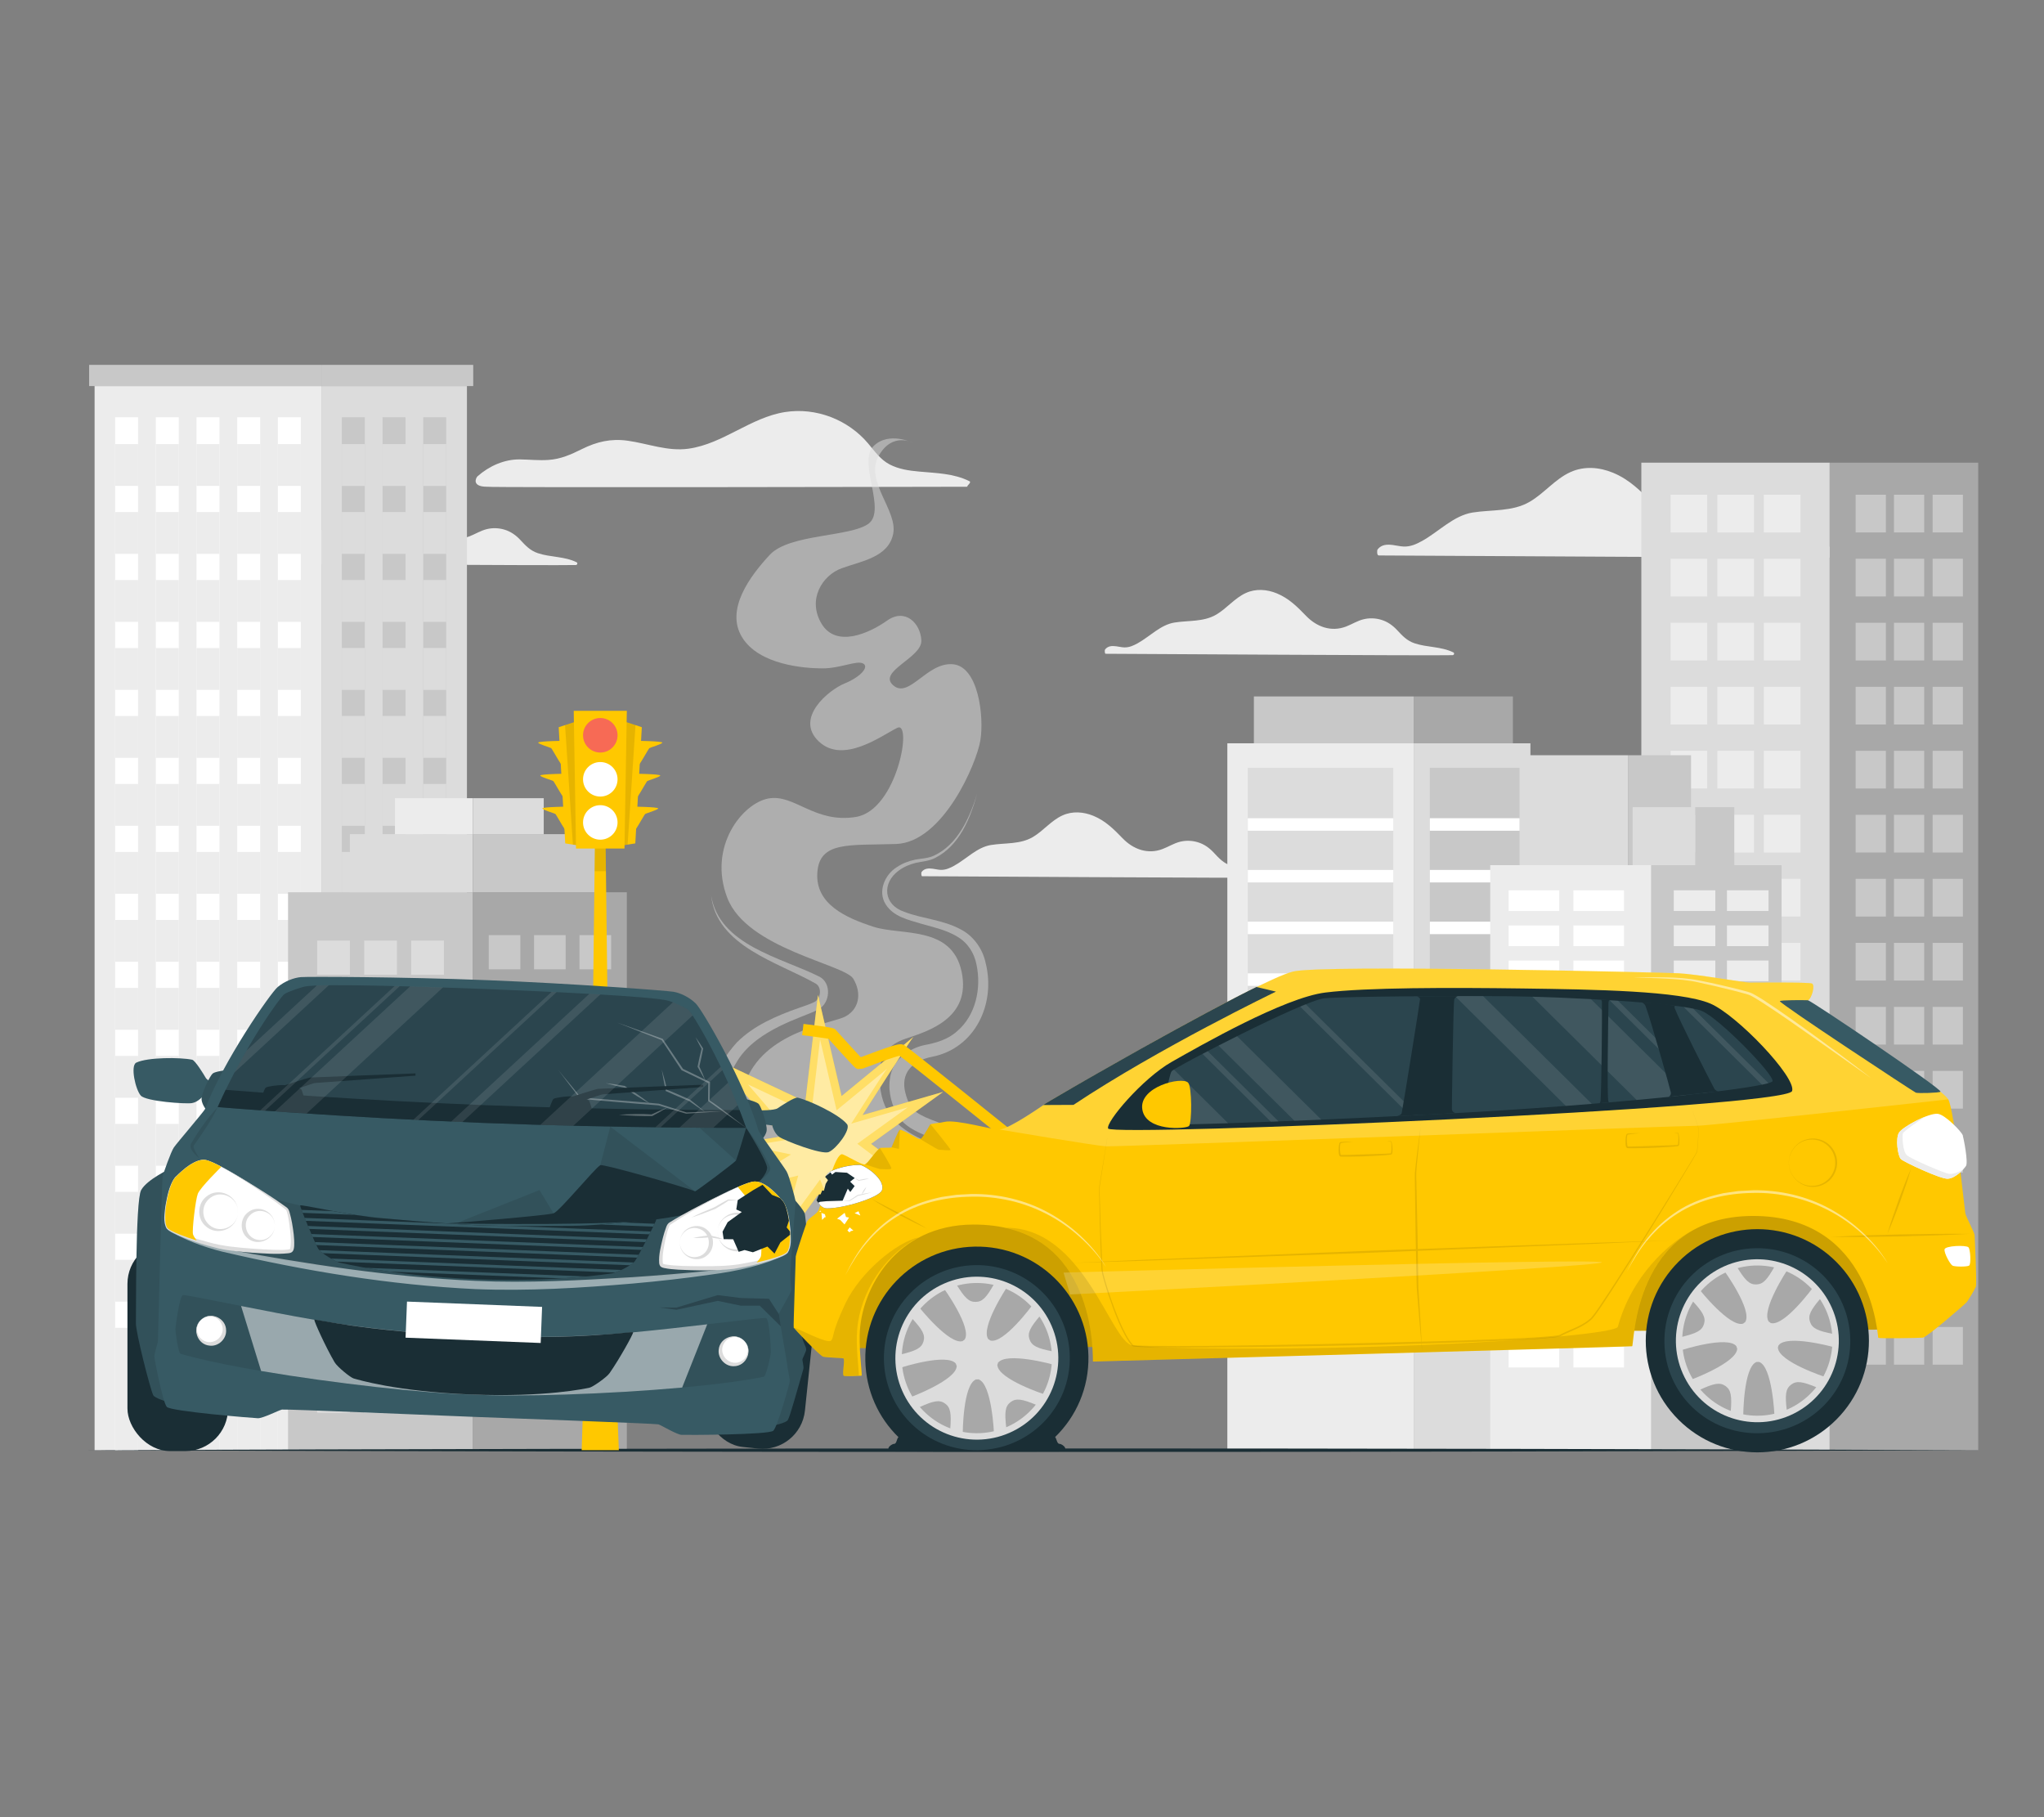 <?xml version="1.0" encoding="UTF-8"?>
<svg id="Layer_2" data-name="Layer 2" xmlns="http://www.w3.org/2000/svg" viewBox="0 0 540 480">
  <rect x="0" y="0" width="540" height="480" fill="#808080" stroke="none"/>
  <defs>
    <style>
      .cls-1 {
        opacity: .4;
      }

      .cls-1, .cls-2, .cls-3, .cls-4, .cls-5, .cls-6, .cls-7, .cls-8, .cls-9, .cls-10, .cls-11, .cls-12, .cls-13, .cls-14, .cls-15, .cls-16, .cls-17 {
        stroke-width: 0px;
      }

      .cls-1, .cls-8, .cls-13, .cls-16 {
        fill: #fff;
      }

      .cls-2 {
        fill: #dcdcdc;
      }

      .cls-3 {
        fill: #c8c8c8;
      }

      .cls-18, .cls-8 {
        opacity: .5;
      }

      .cls-4 {
        fill: #375a64;
      }

      .cls-5 {
        fill: #ececec;
      }

      .cls-7 {
        fill: #2b454e;
      }

      .cls-9, .cls-19 {
        fill: none;
      }

      .cls-10, .cls-16 {
        opacity: .2;
      }

      .cls-11 {
        fill: #1a2e35;
      }

      .cls-12 {
        fill: #ffc800;
      }

      .cls-20 {
        opacity: .3;
      }

      .cls-21, .cls-17 {
        opacity: .1;
      }

      .cls-14 {
        fill: #a8a8a8;
      }

      .cls-19 {
        stroke: #ffc800;
        stroke-miterlimit: 10;
        stroke-width: 3px;
      }

      .cls-15 {
        fill: #f76a55;
      }
    </style>
  </defs>
  <g id="Layer_2-2" data-name="Layer 2">
    <g>
      <g>
        <g>
          <path class="cls-5" d="M364.2,146.72c6.65,0,118.47.74,125.5.51.51-.01.78-.76.27-1.01-4.43-2.19-9.46-1.75-14.06-3.3-2.71-.91-4.37-2.68-6.25-4.72-1.62-1.76-3.51-3.1-5.82-3.8-2.05-.61-4.26-.69-6.34-.2-2.27.54-4.24,1.84-6.4,2.66-5.37,2.03-10.59.1-14.43-3.87-3.16-3.28-6.27-6.37-10.57-8.13-3.6-1.48-7.6-1.79-11.2-.16-4.1,1.86-6.92,5.6-10.77,7.84-4.57,2.67-10.03,2.04-15.07,2.84-5.06.81-8.92,5.05-13.34,7.5-1.51.84-3.06,1.54-4.82,1.49-.99-.03-1.96-.29-2.94-.41-1.52-.19-2.97-.14-3.99,1.13-.25.31-.2,1.62.24,1.62Z"/>
          <path class="cls-5" d="M60.5,148.88c4.85,0,86.5.54,91.63.37.37-.01.57-.55.2-.73-3.23-1.6-6.9-1.28-10.26-2.41-1.98-.67-3.19-1.96-4.56-3.44-1.19-1.28-2.56-2.27-4.25-2.77-1.49-.45-3.11-.51-4.63-.14-1.66.4-3.1,1.34-4.68,1.94-3.92,1.48-7.73.07-10.53-2.83-2.31-2.39-4.58-4.65-7.72-5.94-2.63-1.08-5.55-1.3-8.18-.11-2.99,1.36-5.05,4.09-7.86,5.73-3.33,1.95-7.32,1.49-11,2.08-3.69.59-6.51,3.69-9.74,5.48-1.1.61-2.23,1.12-3.52,1.09-.72-.02-1.43-.21-2.14-.3-1.11-.14-2.17-.11-2.92.82-.18.23-.14,1.19.17,1.19Z"/>
          <path class="cls-5" d="M292.13,172.69c4.85,0,86.5.54,91.63.37.37-.01.57-.55.2-.73-3.23-1.6-6.9-1.28-10.26-2.41-1.98-.67-3.19-1.96-4.56-3.44-1.19-1.28-2.56-2.27-4.25-2.77-1.49-.45-3.11-.51-4.63-.14-1.66.39-3.1,1.34-4.68,1.94-3.92,1.48-7.73.07-10.53-2.83-2.31-2.39-4.58-4.65-7.72-5.94-2.63-1.08-5.55-1.3-8.18-.11-2.99,1.36-5.05,4.09-7.86,5.73-3.33,1.95-7.32,1.49-11,2.08-3.69.59-6.51,3.69-9.74,5.48-1.1.61-2.23,1.12-3.52,1.09-.72-.02-1.43-.21-2.14-.3-1.11-.14-2.17-.11-2.92.82-.18.23-.14,1.19.17,1.19Z"/>
          <path class="cls-5" d="M243.67,231.45c4.85,0,86.5.54,91.63.37.37-.01.57-.55.2-.73-3.23-1.6-6.9-1.28-10.26-2.41-1.98-.67-3.19-1.96-4.56-3.44-1.19-1.28-2.56-2.27-4.25-2.77-1.49-.45-3.11-.51-4.63-.14-1.66.4-3.09,1.34-4.68,1.94-3.92,1.48-7.73.07-10.53-2.83-2.31-2.39-4.58-4.65-7.72-5.94-2.63-1.08-5.55-1.3-8.18-.11-3,1.36-5.05,4.09-7.86,5.73-3.33,1.95-7.32,1.49-11.01,2.08-3.69.59-6.51,3.69-9.74,5.48-1.1.61-2.23,1.12-3.52,1.09-.72-.02-1.43-.21-2.14-.3-1.11-.14-2.17-.11-2.92.82-.18.23-.14,1.19.17,1.19Z"/>
          <path class="cls-5" d="M128.66,128.57c.09.27,128.68,0,127.06,0-.74,0,1.12-1.11.4-1.46-4.19-2.08-8.77-2.13-13.32-2.55-2.66-.24-5.39-.63-7.78-1.89-2.42-1.27-3.93-3.47-5.65-5.51-5.31-6.31-13.77-9.6-21.96-8.32-9.14,1.43-16.35,8.4-25.51,9.68-5.5.77-10.71-1.36-16.08-2.11-4.43-.61-8.11.25-12.08,2.21-2.9,1.44-5.58,2.65-8.86,2.87-2.52.18-5.05-.11-7.57-.14-4.04-.04-8.03,1.71-11.14,4.45-.41.36-1.7,2.77,2.49,2.77Z"/>
        </g>
        <g>
          <g>
            <g>
              <rect class="cls-2" x="433.62" y="122.21" width="49.76" height="260.85"/>
              <g>
                <rect class="cls-5" x="441.35" y="130.68" width="9.67" height="9.96"/>
                <rect class="cls-5" x="453.72" y="130.68" width="9.67" height="9.96"/>
                <rect class="cls-5" x="441.35" y="147.59" width="9.67" height="9.96"/>
                <rect class="cls-5" x="453.72" y="147.59" width="9.67" height="9.96"/>
                <rect class="cls-5" x="441.35" y="164.5" width="9.67" height="9.96"/>
                <rect class="cls-5" x="453.72" y="164.5" width="9.67" height="9.96"/>
                <rect class="cls-5" x="441.35" y="181.41" width="9.67" height="9.96"/>
                <rect class="cls-5" x="453.72" y="181.41" width="9.67" height="9.96"/>
                <rect class="cls-5" x="441.35" y="198.32" width="9.67" height="9.96"/>
                <rect class="cls-5" x="453.72" y="198.32" width="9.67" height="9.96"/>
                <rect class="cls-5" x="441.35" y="215.23" width="9.67" height="9.96"/>
                <rect class="cls-5" x="453.72" y="215.23" width="9.67" height="9.96"/>
                <rect class="cls-5" x="441.35" y="232.14" width="9.67" height="9.96"/>
                <rect class="cls-5" x="453.72" y="232.14" width="9.67" height="9.96"/>
                <rect class="cls-5" x="441.35" y="249.05" width="9.67" height="9.96"/>
                <rect class="cls-5" x="453.72" y="249.05" width="9.67" height="9.96"/>
                <rect class="cls-5" x="441.35" y="265.96" width="9.67" height="9.96"/>
                <rect class="cls-5" x="453.72" y="265.96" width="9.67" height="9.96"/>
                <rect class="cls-5" x="441.35" y="282.87" width="9.67" height="9.96"/>
                <rect class="cls-5" x="453.72" y="282.87" width="9.67" height="9.96"/>
                <rect class="cls-5" x="441.35" y="299.78" width="9.67" height="9.96"/>
                <rect class="cls-5" x="453.72" y="299.78" width="9.67" height="9.96"/>
                <rect class="cls-5" x="441.35" y="316.69" width="9.67" height="9.96"/>
                <rect class="cls-5" x="453.72" y="316.69" width="9.67" height="9.96"/>
                <rect class="cls-5" x="441.35" y="333.6" width="9.67" height="9.96"/>
                <rect class="cls-5" x="453.72" y="333.6" width="9.67" height="9.96"/>
                <rect class="cls-5" x="441.35" y="350.51" width="9.67" height="9.96"/>
                <rect class="cls-5" x="465.99" y="350.51" width="9.67" height="9.96" transform="translate(941.65 710.98) rotate(180)"/>
                <rect class="cls-5" x="465.99" y="333.6" width="9.67" height="9.96" transform="translate(941.65 677.16) rotate(180)"/>
                <rect class="cls-5" x="465.99" y="316.69" width="9.67" height="9.96" transform="translate(941.65 643.34) rotate(180)"/>
                <rect class="cls-5" x="465.99" y="299.78" width="9.67" height="9.96" transform="translate(941.65 609.52) rotate(180)"/>
                <rect class="cls-5" x="465.99" y="282.87" width="9.67" height="9.96" transform="translate(941.65 575.7) rotate(180)"/>
                <rect class="cls-5" x="465.99" y="265.96" width="9.67" height="9.96" transform="translate(941.65 541.88) rotate(180)"/>
                <rect class="cls-5" x="465.99" y="249.05" width="9.67" height="9.96" transform="translate(941.65 508.06) rotate(180)"/>
                <rect class="cls-5" x="465.99" y="232.14" width="9.67" height="9.96" transform="translate(941.65 474.24) rotate(180)"/>
                <rect class="cls-5" x="465.99" y="215.23" width="9.67" height="9.96" transform="translate(941.65 440.42) rotate(180)"/>
                <rect class="cls-5" x="465.99" y="198.32" width="9.67" height="9.96" transform="translate(941.65 406.6) rotate(180)"/>
                <rect class="cls-5" x="465.99" y="181.41" width="9.67" height="9.96" transform="translate(941.65 372.78) rotate(180)"/>
                <rect class="cls-5" x="465.99" y="164.5" width="9.67" height="9.96" transform="translate(941.65 338.96) rotate(180)"/>
                <rect class="cls-5" x="465.99" y="147.59" width="9.67" height="9.96" transform="translate(941.65 305.14) rotate(180)"/>
                <rect class="cls-5" x="465.99" y="130.68" width="9.67" height="9.96" transform="translate(941.65 271.32) rotate(180)"/>
                <rect class="cls-5" x="453.72" y="350.51" width="9.67" height="9.96"/>
              </g>
            </g>
            <g>
              <rect class="cls-14" x="483.39" y="122.21" width="39.23" height="260.85"/>
              <g>
                <rect class="cls-3" x="510.59" y="350.51" width="7.99" height="9.96" transform="translate(1029.16 710.98) rotate(180)"/>
                <rect class="cls-3" x="500.37" y="350.51" width="7.99" height="9.96" transform="translate(1008.72 710.98) rotate(180)"/>
                <rect class="cls-3" x="510.59" y="333.6" width="7.99" height="9.96" transform="translate(1029.16 677.16) rotate(180)"/>
                <rect class="cls-3" x="500.37" y="333.6" width="7.99" height="9.96" transform="translate(1008.72 677.16) rotate(180)"/>
                <rect class="cls-3" x="510.59" y="316.69" width="7.99" height="9.96" transform="translate(1029.16 643.34) rotate(180)"/>
                <rect class="cls-3" x="500.37" y="316.69" width="7.99" height="9.96" transform="translate(1008.72 643.34) rotate(180)"/>
                <rect class="cls-3" x="510.59" y="299.78" width="7.99" height="9.96" transform="translate(1029.16 609.52) rotate(180)"/>
                <rect class="cls-3" x="500.37" y="299.78" width="7.99" height="9.96" transform="translate(1008.72 609.52) rotate(180)"/>
                <rect class="cls-3" x="510.59" y="282.87" width="7.99" height="9.96" transform="translate(1029.16 575.7) rotate(180)"/>
                <rect class="cls-3" x="500.37" y="282.87" width="7.99" height="9.96" transform="translate(1008.72 575.7) rotate(180)"/>
                <rect class="cls-3" x="510.59" y="265.96" width="7.99" height="9.96" transform="translate(1029.16 541.88) rotate(180)"/>
                <rect class="cls-3" x="500.37" y="265.96" width="7.99" height="9.96" transform="translate(1008.72 541.88) rotate(180)"/>
                <rect class="cls-3" x="510.59" y="249.05" width="7.99" height="9.96" transform="translate(1029.16 508.06) rotate(180)"/>
                <rect class="cls-3" x="500.37" y="249.05" width="7.99" height="9.96" transform="translate(1008.72 508.06) rotate(180)"/>
                <rect class="cls-3" x="510.59" y="232.14" width="7.99" height="9.96" transform="translate(1029.16 474.24) rotate(180)"/>
                <rect class="cls-3" x="500.37" y="232.14" width="7.99" height="9.96" transform="translate(1008.72 474.24) rotate(180)"/>
                <rect class="cls-3" x="510.59" y="215.23" width="7.99" height="9.96" transform="translate(1029.16 440.42) rotate(180)"/>
                <rect class="cls-3" x="500.37" y="215.23" width="7.99" height="9.96" transform="translate(1008.72 440.42) rotate(180)"/>
                <rect class="cls-3" x="510.59" y="198.32" width="7.99" height="9.96" transform="translate(1029.16 406.6) rotate(180)"/>
                <rect class="cls-3" x="500.37" y="198.32" width="7.99" height="9.96" transform="translate(1008.72 406.6) rotate(180)"/>
                <rect class="cls-3" x="510.59" y="181.41" width="7.99" height="9.96" transform="translate(1029.16 372.78) rotate(180)"/>
                <rect class="cls-3" x="500.37" y="181.41" width="7.99" height="9.96" transform="translate(1008.72 372.78) rotate(180)"/>
                <rect class="cls-3" x="510.59" y="164.5" width="7.99" height="9.96" transform="translate(1029.16 338.96) rotate(180)"/>
                <rect class="cls-3" x="500.37" y="164.5" width="7.99" height="9.96" transform="translate(1008.72 338.96) rotate(180)"/>
                <rect class="cls-3" x="510.59" y="147.59" width="7.99" height="9.96" transform="translate(1029.16 305.14) rotate(180)"/>
                <rect class="cls-3" x="500.37" y="147.59" width="7.99" height="9.96" transform="translate(1008.72 305.14) rotate(180)"/>
                <rect class="cls-3" x="510.59" y="130.68" width="7.99" height="9.96" transform="translate(1029.16 271.32) rotate(180)"/>
                <rect class="cls-3" x="490.24" y="130.68" width="7.99" height="9.96"/>
                <rect class="cls-3" x="490.24" y="147.59" width="7.99" height="9.96"/>
                <rect class="cls-3" x="490.24" y="164.5" width="7.99" height="9.96"/>
                <rect class="cls-3" x="490.24" y="181.41" width="7.99" height="9.96"/>
                <rect class="cls-3" x="490.24" y="198.32" width="7.99" height="9.96"/>
                <rect class="cls-3" x="490.24" y="215.23" width="7.99" height="9.96"/>
                <rect class="cls-3" x="490.24" y="232.14" width="7.99" height="9.96"/>
                <rect class="cls-3" x="490.24" y="249.05" width="7.99" height="9.96"/>
                <rect class="cls-3" x="490.24" y="265.96" width="7.99" height="9.96"/>
                <rect class="cls-3" x="490.24" y="282.87" width="7.99" height="9.96"/>
                <rect class="cls-3" x="490.24" y="299.78" width="7.99" height="9.96"/>
                <rect class="cls-3" x="490.24" y="316.69" width="7.99" height="9.96"/>
                <rect class="cls-3" x="490.24" y="333.6" width="7.99" height="9.96"/>
                <rect class="cls-3" x="490.24" y="350.51" width="7.99" height="9.96"/>
                <rect class="cls-3" x="500.37" y="130.68" width="7.99" height="9.96" transform="translate(1008.72 271.32) rotate(180)"/>
              </g>
            </g>
          </g>
          <g>
            <g>
              <rect class="cls-5" x="24.99" y="101.97" width="59.9" height="281.08"/>
              <rect class="cls-3" x="23.55" y="96.38" width="61.34" height="5.6"/>
              <g>
                <rect class="cls-13" x="30.41" y="110.22" width="6.07" height="272.83"/>
                <rect class="cls-13" x="41.16" y="110.22" width="6.07" height="272.83"/>
                <rect class="cls-13" x="51.91" y="110.22" width="6.07" height="272.83"/>
                <rect class="cls-13" x="62.66" y="110.22" width="6.07" height="272.83"/>
                <rect class="cls-13" x="73.41" y="110.22" width="6.07" height="272.83"/>
                <g>
                  <rect class="cls-5" x="30.41" y="117.3" width="6.07" height="11.05"/>
                  <rect class="cls-5" x="41.16" y="117.3" width="6.07" height="11.05"/>
                  <rect class="cls-5" x="51.91" y="117.3" width="6.07" height="11.05"/>
                  <rect class="cls-5" x="62.66" y="117.3" width="6.07" height="11.05"/>
                  <rect class="cls-5" x="73.41" y="117.3" width="6.07" height="11.05"/>
                </g>
                <g>
                  <rect class="cls-5" x="30.41" y="135.25" width="6.07" height="11.05"/>
                  <rect class="cls-5" x="41.16" y="135.25" width="6.07" height="11.05"/>
                  <rect class="cls-5" x="51.91" y="135.25" width="6.07" height="11.05"/>
                  <rect class="cls-5" x="62.66" y="135.25" width="6.07" height="11.05"/>
                  <rect class="cls-5" x="73.41" y="135.25" width="6.07" height="11.05"/>
                </g>
                <g>
                  <rect class="cls-5" x="30.41" y="153.21" width="6.07" height="11.05"/>
                  <rect class="cls-5" x="41.16" y="153.21" width="6.07" height="11.05"/>
                  <rect class="cls-5" x="51.91" y="153.21" width="6.07" height="11.05"/>
                  <rect class="cls-5" x="62.66" y="153.21" width="6.07" height="11.05"/>
                  <rect class="cls-5" x="73.41" y="153.21" width="6.07" height="11.05"/>
                </g>
                <g>
                  <rect class="cls-5" x="30.41" y="171.17" width="6.07" height="11.05"/>
                  <rect class="cls-5" x="41.16" y="171.17" width="6.07" height="11.05"/>
                  <rect class="cls-5" x="51.91" y="171.17" width="6.07" height="11.05"/>
                  <rect class="cls-5" x="62.66" y="171.17" width="6.07" height="11.05"/>
                  <rect class="cls-5" x="73.41" y="171.17" width="6.07" height="11.05"/>
                </g>
                <g>
                  <rect class="cls-5" x="30.41" y="189.12" width="6.07" height="11.05"/>
                  <rect class="cls-5" x="41.16" y="189.12" width="6.07" height="11.05"/>
                  <rect class="cls-5" x="51.91" y="189.12" width="6.07" height="11.05"/>
                  <rect class="cls-5" x="62.66" y="189.12" width="6.07" height="11.05"/>
                  <rect class="cls-5" x="73.41" y="189.12" width="6.07" height="11.05"/>
                </g>
                <g>
                  <rect class="cls-5" x="30.41" y="207.08" width="6.07" height="11.05"/>
                  <rect class="cls-5" x="41.16" y="207.08" width="6.07" height="11.05"/>
                  <rect class="cls-5" x="51.91" y="207.08" width="6.07" height="11.05"/>
                  <rect class="cls-5" x="62.66" y="207.08" width="6.07" height="11.05"/>
                  <rect class="cls-5" x="73.41" y="207.08" width="6.07" height="11.05"/>
                </g>
                <g>
                  <rect class="cls-5" x="30.41" y="225.04" width="6.07" height="11.05"/>
                  <rect class="cls-5" x="41.16" y="225.04" width="6.07" height="11.05"/>
                  <rect class="cls-5" x="51.91" y="225.04" width="6.07" height="11.05"/>
                  <rect class="cls-5" x="62.66" y="225.04" width="6.07" height="11.05"/>
                  <rect class="cls-5" x="73.41" y="225.04" width="6.07" height="11.05"/>
                </g>
                <g>
                  <rect class="cls-5" x="30.41" y="243" width="6.07" height="11.05"/>
                  <rect class="cls-5" x="41.16" y="243" width="6.07" height="11.05"/>
                  <rect class="cls-5" x="51.91" y="243" width="6.07" height="11.05"/>
                  <rect class="cls-5" x="62.66" y="243" width="6.07" height="11.05"/>
                  <rect class="cls-5" x="73.41" y="243" width="6.07" height="11.05"/>
                </g>
                <g>
                  <rect class="cls-5" x="30.41" y="260.95" width="6.07" height="11.05"/>
                  <rect class="cls-5" x="41.16" y="260.95" width="6.07" height="11.05"/>
                  <rect class="cls-5" x="51.91" y="260.95" width="6.07" height="11.05"/>
                  <rect class="cls-5" x="62.66" y="260.95" width="6.07" height="11.05"/>
                  <rect class="cls-5" x="73.41" y="260.95" width="6.07" height="11.05"/>
                </g>
                <g>
                  <rect class="cls-5" x="30.41" y="278.91" width="6.07" height="11.05"/>
                  <rect class="cls-5" x="41.16" y="278.91" width="6.07" height="11.05"/>
                  <rect class="cls-5" x="51.91" y="278.91" width="6.07" height="11.05"/>
                  <rect class="cls-5" x="62.66" y="278.91" width="6.07" height="11.05"/>
                  <rect class="cls-5" x="73.41" y="278.91" width="6.07" height="11.05"/>
                </g>
                <g>
                  <rect class="cls-5" x="30.41" y="296.87" width="6.07" height="11.05"/>
                  <rect class="cls-5" x="41.16" y="296.87" width="6.07" height="11.05"/>
                  <rect class="cls-5" x="51.91" y="296.87" width="6.07" height="11.05"/>
                  <rect class="cls-5" x="62.66" y="296.87" width="6.07" height="11.05"/>
                  <rect class="cls-5" x="73.41" y="296.87" width="6.07" height="11.05"/>
                </g>
                <g>
                  <rect class="cls-5" x="30.41" y="314.82" width="6.07" height="11.05"/>
                  <rect class="cls-5" x="41.16" y="314.82" width="6.07" height="11.05"/>
                  <rect class="cls-5" x="51.91" y="314.82" width="6.07" height="11.05"/>
                  <rect class="cls-5" x="62.66" y="314.82" width="6.07" height="11.05"/>
                  <rect class="cls-5" x="73.41" y="314.82" width="6.07" height="11.05"/>
                </g>
                <g>
                  <rect class="cls-5" x="30.41" y="332.78" width="6.07" height="11.05"/>
                  <rect class="cls-5" x="41.16" y="332.78" width="6.07" height="11.05"/>
                  <rect class="cls-5" x="51.91" y="332.78" width="6.07" height="11.05"/>
                  <rect class="cls-5" x="62.66" y="332.78" width="6.07" height="11.05"/>
                  <rect class="cls-5" x="73.41" y="332.78" width="6.07" height="11.05"/>
                </g>
                <g>
                  <rect class="cls-5" x="30.41" y="350.74" width="6.07" height="32.32"/>
                  <rect class="cls-5" x="41.16" y="350.74" width="6.07" height="32.32"/>
                  <rect class="cls-5" x="51.91" y="350.74" width="6.07" height="32.32"/>
                  <rect class="cls-5" x="62.66" y="350.74" width="6.07" height="32.32"/>
                  <rect class="cls-5" x="73.41" y="350.74" width="6.07" height="32.32"/>
                </g>
              </g>
            </g>
            <g>
              <rect class="cls-2" x="84.9" y="101.97" width="38.46" height="281.08"/>
              <rect class="cls-3" x="84.9" y="96.38" width="40.12" height="5.6"/>
              <g>
                <rect class="cls-3" x="90.31" y="110.22" width="6.07" height="272.83"/>
                <rect class="cls-3" x="101.06" y="110.22" width="6.07" height="272.83"/>
                <rect class="cls-3" x="111.81" y="110.22" width="6.07" height="272.83"/>
                <g>
                  <rect class="cls-2" x="90.31" y="117.3" width="6.07" height="11.05"/>
                  <rect class="cls-2" x="101.06" y="117.3" width="6.07" height="11.05"/>
                  <rect class="cls-2" x="111.81" y="117.3" width="6.07" height="11.05"/>
                </g>
                <g>
                  <rect class="cls-2" x="90.31" y="135.25" width="6.07" height="11.05"/>
                  <rect class="cls-2" x="101.06" y="135.25" width="6.07" height="11.05"/>
                  <rect class="cls-2" x="111.81" y="135.25" width="6.07" height="11.05"/>
                </g>
                <g>
                  <rect class="cls-2" x="90.31" y="153.21" width="6.07" height="11.05"/>
                  <rect class="cls-2" x="101.06" y="153.21" width="6.07" height="11.05"/>
                  <rect class="cls-2" x="111.81" y="153.21" width="6.07" height="11.05"/>
                </g>
                <g>
                  <rect class="cls-2" x="90.31" y="171.17" width="6.07" height="11.05"/>
                  <rect class="cls-2" x="101.06" y="171.17" width="6.07" height="11.05"/>
                  <rect class="cls-2" x="111.81" y="171.17" width="6.07" height="11.05"/>
                </g>
                <g>
                  <rect class="cls-2" x="90.31" y="189.12" width="6.07" height="11.05"/>
                  <rect class="cls-2" x="101.06" y="189.12" width="6.07" height="11.05"/>
                  <rect class="cls-2" x="111.81" y="189.12" width="6.07" height="11.05"/>
                </g>
                <g>
                  <rect class="cls-2" x="90.31" y="207.08" width="6.07" height="11.05"/>
                  <rect class="cls-2" x="101.06" y="207.08" width="6.07" height="11.05"/>
                  <rect class="cls-2" x="111.81" y="207.08" width="6.07" height="11.05"/>
                </g>
                <g>
                  <rect class="cls-2" x="90.31" y="225.04" width="6.07" height="11.05"/>
                  <rect class="cls-2" x="101.06" y="225.04" width="6.07" height="11.05"/>
                  <rect class="cls-2" x="111.81" y="225.04" width="6.07" height="11.05"/>
                </g>
                <g>
                  <rect class="cls-2" x="90.31" y="243" width="6.07" height="11.05"/>
                  <rect class="cls-2" x="101.06" y="243" width="6.07" height="11.05"/>
                  <rect class="cls-2" x="111.81" y="243" width="6.07" height="11.05"/>
                </g>
                <g>
                  <rect class="cls-2" x="90.31" y="260.95" width="6.07" height="11.05"/>
                  <rect class="cls-2" x="101.06" y="260.95" width="6.07" height="11.05"/>
                  <rect class="cls-2" x="111.81" y="260.95" width="6.07" height="11.05"/>
                </g>
                <g>
                  <rect class="cls-2" x="90.31" y="278.91" width="6.07" height="11.05"/>
                  <rect class="cls-2" x="101.06" y="278.91" width="6.07" height="11.05"/>
                  <rect class="cls-2" x="111.81" y="278.91" width="6.07" height="11.05"/>
                </g>
                <g>
                  <rect class="cls-2" x="90.31" y="296.87" width="6.07" height="11.05"/>
                  <rect class="cls-2" x="101.06" y="296.87" width="6.07" height="11.05"/>
                  <rect class="cls-2" x="111.81" y="296.87" width="6.07" height="11.05"/>
                </g>
                <g>
                  <rect class="cls-2" x="90.31" y="314.82" width="6.07" height="11.05"/>
                  <rect class="cls-2" x="101.06" y="314.82" width="6.07" height="11.05"/>
                  <rect class="cls-2" x="111.81" y="314.82" width="6.07" height="11.05"/>
                </g>
                <g>
                  <rect class="cls-2" x="90.31" y="332.78" width="6.07" height="11.05"/>
                  <rect class="cls-2" x="101.06" y="332.78" width="6.07" height="11.05"/>
                  <rect class="cls-2" x="111.81" y="332.78" width="6.07" height="11.05"/>
                </g>
                <g>
                  <rect class="cls-2" x="90.31" y="350.74" width="6.07" height="32.32"/>
                  <rect class="cls-2" x="101.06" y="350.74" width="6.07" height="32.32"/>
                  <rect class="cls-2" x="111.81" y="350.74" width="6.07" height="32.32"/>
                </g>
              </g>
            </g>
          </g>
          <g>
            <g>
              <rect class="cls-5" x="324.25" y="196.34" width="49.23" height="186.71"/>
              <rect class="cls-3" x="331.26" y="183.96" width="42.23" height="12.38"/>
              <g>
                <rect class="cls-2" x="329.65" y="202.81" width="38.44" height="139.58"/>
                <g>
                  <rect class="cls-13" x="329.65" y="216.13" width="38.44" height="3.3"/>
                  <rect class="cls-13" x="329.65" y="229.79" width="38.44" height="3.3"/>
                  <rect class="cls-13" x="329.65" y="243.45" width="38.44" height="3.3"/>
                  <rect class="cls-13" x="329.65" y="257.11" width="38.44" height="3.3"/>
                  <rect class="cls-13" x="329.65" y="270.78" width="38.44" height="3.3"/>
                  <rect class="cls-13" x="329.65" y="284.44" width="38.44" height="3.3"/>
                  <rect class="cls-13" x="329.65" y="298.1" width="38.44" height="3.3"/>
                  <rect class="cls-13" x="329.65" y="311.76" width="38.44" height="3.3"/>
                  <rect class="cls-13" x="329.65" y="325.43" width="38.44" height="3.3"/>
                  <rect class="cls-13" x="329.65" y="339.09" width="38.44" height="3.3"/>
                </g>
              </g>
            </g>
            <g>
              <rect class="cls-2" x="373.48" y="196.34" width="30.84" height="186.71"/>
              <rect class="cls-14" x="373.48" y="183.96" width="26.21" height="12.38"/>
              <g>
                <rect class="cls-3" x="377.74" y="202.81" width="23.71" height="139.58"/>
                <g>
                  <rect class="cls-13" x="377.74" y="216.13" width="23.71" height="3.3"/>
                  <rect class="cls-13" x="377.74" y="229.79" width="23.71" height="3.3"/>
                  <rect class="cls-13" x="377.74" y="243.45" width="23.71" height="3.3"/>
                  <rect class="cls-13" x="377.74" y="257.11" width="23.71" height="3.3"/>
                  <rect class="cls-13" x="377.74" y="270.78" width="23.71" height="3.3"/>
                  <rect class="cls-13" x="377.74" y="284.44" width="23.71" height="3.3"/>
                  <rect class="cls-13" x="377.74" y="298.1" width="23.71" height="3.3"/>
                  <rect class="cls-13" x="377.74" y="311.76" width="23.71" height="3.3"/>
                  <rect class="cls-13" x="377.74" y="325.43" width="23.71" height="3.3"/>
                  <rect class="cls-13" x="377.74" y="339.09" width="23.71" height="3.3"/>
                </g>
              </g>
            </g>
          </g>
          <g>
            <rect class="cls-2" x="403.79" y="199.49" width="26.29" height="31.06"/>
            <rect class="cls-3" x="430.08" y="199.49" width="16.67" height="32.2"/>
            <rect class="cls-2" x="431.32" y="213.21" width="16.55" height="18.48"/>
            <rect class="cls-3" x="447.86" y="213.21" width="10.32" height="18.48"/>
            <g>
              <rect class="cls-5" x="393.7" y="228.53" width="42.52" height="154.52"/>
              <g>
                <rect class="cls-13" x="398.56" y="235.18" width="13.37" height="5.46"/>
                <rect class="cls-13" x="415.67" y="235.18" width="13.37" height="5.46"/>
                <rect class="cls-13" x="398.56" y="244.45" width="13.37" height="5.46"/>
                <rect class="cls-13" x="415.67" y="244.45" width="13.37" height="5.46"/>
                <rect class="cls-13" x="398.56" y="253.73" width="13.37" height="5.46"/>
                <rect class="cls-13" x="415.67" y="253.73" width="13.37" height="5.46"/>
                <rect class="cls-13" x="398.56" y="263" width="13.37" height="5.46"/>
                <rect class="cls-13" x="415.67" y="263" width="13.37" height="5.46"/>
                <rect class="cls-13" x="398.56" y="272.28" width="13.37" height="5.46"/>
                <rect class="cls-13" x="415.67" y="272.28" width="13.37" height="5.46"/>
                <rect class="cls-13" x="398.56" y="281.55" width="13.37" height="5.46"/>
                <rect class="cls-13" x="415.67" y="281.55" width="13.37" height="5.46"/>
                <rect class="cls-13" x="398.56" y="290.83" width="13.37" height="5.46"/>
                <rect class="cls-13" x="415.67" y="290.83" width="13.37" height="5.46"/>
                <rect class="cls-13" x="398.56" y="300.1" width="13.37" height="5.46"/>
                <rect class="cls-13" x="415.67" y="300.1" width="13.37" height="5.46"/>
                <rect class="cls-13" x="398.56" y="309.37" width="13.37" height="5.46"/>
                <rect class="cls-13" x="415.67" y="309.37" width="13.37" height="5.46"/>
                <rect class="cls-13" x="398.56" y="318.65" width="13.37" height="5.46"/>
                <rect class="cls-13" x="415.67" y="318.65" width="13.37" height="5.46"/>
                <rect class="cls-13" x="398.56" y="327.92" width="13.37" height="5.46"/>
                <rect class="cls-13" x="415.67" y="327.92" width="13.37" height="5.46"/>
                <rect class="cls-13" x="398.56" y="337.2" width="13.37" height="5.46"/>
                <rect class="cls-13" x="415.67" y="337.2" width="13.37" height="5.46"/>
                <rect class="cls-13" x="398.56" y="346.47" width="13.37" height="5.46"/>
                <rect class="cls-13" x="415.67" y="346.47" width="13.37" height="5.46"/>
                <rect class="cls-13" x="398.56" y="355.75" width="13.37" height="5.46"/>
                <rect class="cls-13" x="415.67" y="355.75" width="13.37" height="5.46"/>
              </g>
            </g>
            <g>
              <rect class="cls-3" x="436.22" y="228.53" width="34.45" height="154.52"/>
              <g>
                <rect class="cls-5" x="456.24" y="355.75" width="10.98" height="5.46" transform="translate(923.46 716.96) rotate(180)"/>
                <rect class="cls-5" x="442.2" y="355.75" width="10.98" height="5.46" transform="translate(895.37 716.96) rotate(180)"/>
                <rect class="cls-5" x="456.24" y="346.47" width="10.98" height="5.46" transform="translate(923.46 698.41) rotate(180)"/>
                <rect class="cls-5" x="442.2" y="346.47" width="10.98" height="5.46" transform="translate(895.37 698.41) rotate(180)"/>
                <rect class="cls-5" x="456.24" y="337.2" width="10.98" height="5.46" transform="translate(923.46 679.86) rotate(180)"/>
                <rect class="cls-5" x="442.2" y="337.2" width="10.98" height="5.46" transform="translate(895.37 679.86) rotate(180)"/>
                <rect class="cls-5" x="456.24" y="327.92" width="10.98" height="5.46" transform="translate(923.46 661.31) rotate(180)"/>
                <rect class="cls-5" x="442.2" y="327.92" width="10.98" height="5.46" transform="translate(895.37 661.31) rotate(180)"/>
                <rect class="cls-5" x="456.24" y="318.65" width="10.98" height="5.46" transform="translate(923.46 642.76) rotate(180)"/>
                <rect class="cls-5" x="442.2" y="318.65" width="10.98" height="5.46" transform="translate(895.37 642.76) rotate(180)"/>
                <rect class="cls-5" x="456.24" y="309.37" width="10.98" height="5.46" transform="translate(923.46 624.21) rotate(180)"/>
                <rect class="cls-5" x="442.2" y="309.37" width="10.98" height="5.46" transform="translate(895.37 624.21) rotate(180)"/>
                <rect class="cls-5" x="456.24" y="300.1" width="10.98" height="5.46" transform="translate(923.46 605.66) rotate(180)"/>
                <rect class="cls-5" x="442.2" y="300.1" width="10.98" height="5.46" transform="translate(895.37 605.66) rotate(180)"/>
                <rect class="cls-5" x="456.24" y="290.83" width="10.98" height="5.46" transform="translate(923.46 587.11) rotate(180)"/>
                <rect class="cls-5" x="442.2" y="290.83" width="10.98" height="5.46" transform="translate(895.37 587.11) rotate(180)"/>
                <rect class="cls-5" x="456.24" y="281.55" width="10.98" height="5.46" transform="translate(923.46 568.56) rotate(180)"/>
                <rect class="cls-5" x="442.2" y="281.55" width="10.98" height="5.46" transform="translate(895.37 568.56) rotate(180)"/>
                <rect class="cls-5" x="456.24" y="272.28" width="10.98" height="5.46" transform="translate(923.46 550.01) rotate(180)"/>
                <rect class="cls-5" x="442.2" y="272.28" width="10.98" height="5.46" transform="translate(895.37 550.01) rotate(180)"/>
                <rect class="cls-5" x="456.24" y="263" width="10.98" height="5.46" transform="translate(923.46 531.46) rotate(180)"/>
                <rect class="cls-5" x="442.2" y="263" width="10.98" height="5.46" transform="translate(895.37 531.46) rotate(180)"/>
                <rect class="cls-5" x="456.24" y="253.73" width="10.98" height="5.46" transform="translate(923.46 512.91) rotate(180)"/>
                <rect class="cls-5" x="442.2" y="253.73" width="10.98" height="5.46" transform="translate(895.37 512.91) rotate(180)"/>
                <rect class="cls-5" x="456.24" y="244.45" width="10.98" height="5.46" transform="translate(923.46 494.36) rotate(180)"/>
                <rect class="cls-5" x="442.2" y="244.45" width="10.98" height="5.46" transform="translate(895.37 494.36) rotate(180)"/>
                <rect class="cls-5" x="456.24" y="235.18" width="10.98" height="5.46" transform="translate(923.46 475.81) rotate(180)"/>
                <rect class="cls-5" x="442.2" y="235.18" width="10.98" height="5.46" transform="translate(895.37 475.81) rotate(180)"/>
              </g>
            </g>
          </g>
          <g>
            <g>
              <rect class="cls-3" x="76.1" y="235.69" width="48.86" height="147.36"/>
              <g>
                <rect class="cls-2" x="83.78" y="248.45" width="8.65" height="9.03"/>
                <rect class="cls-2" x="83.78" y="267.73" width="8.65" height="9.03"/>
                <rect class="cls-2" x="83.78" y="287.02" width="8.65" height="9.03"/>
                <rect class="cls-2" x="83.78" y="306.3" width="8.65" height="9.03"/>
                <rect class="cls-2" x="83.78" y="325.58" width="8.65" height="9.03"/>
                <rect class="cls-2" x="83.78" y="344.87" width="8.65" height="9.03"/>
                <rect class="cls-2" x="83.78" y="364.15" width="8.65" height="9.03"/>
                <rect class="cls-2" x="96.22" y="248.45" width="8.65" height="9.03"/>
                <rect class="cls-2" x="96.22" y="267.73" width="8.65" height="9.03"/>
                <rect class="cls-2" x="96.22" y="287.02" width="8.65" height="9.03"/>
                <rect class="cls-2" x="96.22" y="306.3" width="8.65" height="9.03"/>
                <rect class="cls-2" x="96.22" y="325.58" width="8.65" height="9.03"/>
                <rect class="cls-2" x="96.22" y="344.87" width="8.65" height="9.03"/>
                <rect class="cls-2" x="96.22" y="364.15" width="8.65" height="9.03"/>
                <rect class="cls-2" x="108.63" y="248.45" width="8.65" height="9.03"/>
                <rect class="cls-2" x="108.63" y="267.73" width="8.65" height="9.03"/>
                <rect class="cls-2" x="108.63" y="287.02" width="8.65" height="9.03"/>
                <rect class="cls-2" x="108.63" y="306.3" width="8.65" height="9.03"/>
                <rect class="cls-2" x="108.63" y="325.58" width="8.65" height="9.03"/>
                <rect class="cls-2" x="108.63" y="344.87" width="8.65" height="9.03"/>
                <rect class="cls-2" x="108.63" y="364.15" width="8.65" height="9.03"/>
              </g>
              <rect class="cls-2" x="92.43" y="220.34" width="32.53" height="15.35"/>
              <rect class="cls-5" x="104.34" y="210.84" width="20.62" height="9.51"/>
            </g>
            <g>
              <rect class="cls-14" x="124.96" y="235.69" width="40.64" height="147.36"/>
              <g>
                <rect class="cls-3" x="153.1" y="362.71" width="8.35" height="9.03" transform="translate(314.55 734.45) rotate(180)"/>
                <rect class="cls-3" x="153.1" y="343.43" width="8.35" height="9.03" transform="translate(314.55 695.88) rotate(180)"/>
                <rect class="cls-3" x="153.1" y="324.14" width="8.35" height="9.03" transform="translate(314.55 657.32) rotate(180)"/>
                <rect class="cls-3" x="153.1" y="304.86" width="8.35" height="9.03" transform="translate(314.55 618.75) rotate(180)"/>
                <rect class="cls-3" x="153.1" y="285.58" width="8.35" height="9.03" transform="translate(314.55 580.18) rotate(180)"/>
                <rect class="cls-3" x="153.1" y="266.29" width="8.35" height="9.03" transform="translate(314.55 541.61) rotate(180)"/>
                <rect class="cls-3" x="153.1" y="247.01" width="8.35" height="9.03" transform="translate(314.55 503.05) rotate(180)"/>
                <rect class="cls-3" x="141.1" y="362.71" width="8.35" height="9.03" transform="translate(290.54 734.45) rotate(180)"/>
                <rect class="cls-3" x="141.1" y="343.43" width="8.35" height="9.03" transform="translate(290.54 695.88) rotate(180)"/>
                <rect class="cls-3" x="141.1" y="324.14" width="8.35" height="9.03" transform="translate(290.54 657.32) rotate(180)"/>
                <rect class="cls-3" x="141.1" y="304.86" width="8.35" height="9.03" transform="translate(290.54 618.75) rotate(180)"/>
                <rect class="cls-3" x="141.1" y="285.58" width="8.35" height="9.03" transform="translate(290.54 580.18) rotate(180)"/>
                <rect class="cls-3" x="141.1" y="266.29" width="8.35" height="9.03" transform="translate(290.54 541.61) rotate(180)"/>
                <rect class="cls-3" x="141.1" y="247.01" width="8.35" height="9.03" transform="translate(290.54 503.05) rotate(180)"/>
                <rect class="cls-3" x="129.12" y="362.71" width="8.35" height="9.03" transform="translate(266.59 734.45) rotate(180)"/>
                <rect class="cls-3" x="129.12" y="343.43" width="8.35" height="9.03" transform="translate(266.59 695.88) rotate(180)"/>
                <rect class="cls-3" x="129.12" y="324.14" width="8.35" height="9.03" transform="translate(266.59 657.32) rotate(180)"/>
                <rect class="cls-3" x="129.12" y="304.86" width="8.35" height="9.03" transform="translate(266.59 618.75) rotate(180)"/>
                <rect class="cls-3" x="129.12" y="285.58" width="8.35" height="9.03" transform="translate(266.59 580.18) rotate(180)"/>
                <rect class="cls-3" x="129.12" y="266.29" width="8.35" height="9.03" transform="translate(266.59 541.61) rotate(180)"/>
                <rect class="cls-3" x="129.12" y="247.01" width="8.35" height="9.03" transform="translate(266.59 503.05) rotate(180)"/>
              </g>
              <rect class="cls-3" x="124.96" y="220.34" width="34.49" height="15.35"/>
              <rect class="cls-2" x="124.96" y="210.84" width="18.69" height="9.51"/>
            </g>
          </g>
        </g>
        <path class="cls-11" d="M22.91,383.06c160.2-.61,339.91-.62,500.11,0-160.2.62-339.91.61-500.11,0h0Z"/>
        <g>
          <g>
            <polygon class="cls-12" points="161.65 360.85 155.52 360.85 157.08 230.12 157.21 219.23 159.95 219.23 160.08 230.12 161.65 360.85"/>
            <polygon class="cls-17" points="160.08 230.12 157.08 230.12 157.21 219.23 159.95 219.23 160.08 230.12"/>
          </g>
          <g>
            <g>
              <polygon class="cls-12" points="147.6 192.09 149.33 222.78 151.35 223.1 153.19 223.39 153.19 190.26 149.28 191.54 147.6 192.09"/>
              <path class="cls-12" d="M149.51,195.67s-7.47.08-7.32.5c.15.42,3.16,1.26,3.43,1.45.27.19,3.12,5.64,3.89,5.64s0-7.58,0-7.58Z"/>
              <path class="cls-12" d="M150.06,204.36s-7.47.08-7.32.5c.15.42,3.16,1.26,3.43,1.45.27.19,3.12,5.64,3.89,5.64s0-7.58,0-7.58Z"/>
              <path class="cls-12" d="M150.61,213.05s-7.47.08-7.32.5c.15.42,3.16,1.26,3.43,1.45.27.19,3.12,5.64,3.89,5.64s0-7.58,0-7.58Z"/>
              <polygon class="cls-17" points="149.28 191.54 151.35 223.1 153.19 223.39 153.19 190.26 149.28 191.54"/>
            </g>
            <g>
              <polygon class="cls-12" points="169.56 192.09 167.84 222.78 165.81 223.1 163.97 223.39 163.97 190.26 167.89 191.54 169.56 192.09"/>
              <path class="cls-12" d="M167.66,195.67s7.47.08,7.32.5c-.15.42-3.16,1.26-3.43,1.45-.27.19-3.12,5.64-3.89,5.64s0-7.58,0-7.58Z"/>
              <path class="cls-12" d="M167.11,204.36s7.47.08,7.32.5c-.15.42-3.16,1.26-3.43,1.45-.27.19-3.12,5.64-3.89,5.64s0-7.58,0-7.58Z"/>
              <path class="cls-12" d="M166.56,213.05s7.47.08,7.32.5c-.15.42-3.16,1.26-3.43,1.45-.27.19-3.12,5.64-3.89,5.64s0-7.58,0-7.58Z"/>
              <polygon class="cls-17" points="167.89 191.54 165.81 223.1 163.97 223.39 163.97 190.26 167.89 191.54"/>
            </g>
            <g>
              <polygon class="cls-12" points="165.6 187.76 164.98 224.14 152.18 224.14 151.57 187.76 165.6 187.76"/>
              <path class="cls-15" d="M163.15,194.22c0,2.52-2.04,4.56-4.56,4.56s-4.56-2.04-4.56-4.56,2.04-4.56,4.56-4.56,4.56,2.04,4.56,4.56Z"/>
              <path class="cls-13" d="M163.15,217.24c0,2.52-2.04,4.56-4.56,4.56s-4.56-2.04-4.56-4.56,2.04-4.56,4.56-4.56,4.56,2.04,4.56,4.56Z"/>
              <path class="cls-13" d="M163.15,205.85c0,2.52-2.04,4.56-4.56,4.56s-4.56-2.04-4.56-4.56,2.04-4.56,4.56-4.56,4.56,2.04,4.56,4.56Z"/>
            </g>
          </g>
          <g>
            <polygon class="cls-12" points="163.49 383.06 153.67 383.06 154.51 357.36 154.77 349.38 162.19 349.38 162.49 357.36 163.49 383.06"/>
            <polygon class="cls-17" points="162.49 357.36 154.51 357.36 154.77 349.38 162.19 349.38 162.49 357.36"/>
          </g>
        </g>
        <g class="cls-18">
          <path class="cls-2" d="M212.01,344.49c4.96,3.52,33.04-17.22,38.31-21.22,5.27-4,1.56-18.61-4.76-21.4-6.32-2.78-11.62-5.94-12.89-13.72s.82-11.86,6.63-13.8c5.81-1.94,17.34-5.37,14.75-17.66-2.58-12.29-15.99-9.51-23.3-11.89-7.3-2.38-15.39-5.96-14.82-14.31.57-8.34,8.38-7.15,20.77-7.55s21.32-21.26,22.31-27.42c1-6.16-.49-19.57-7.35-20.07-6.85-.5-11.52,9.24-15.7,5.56-4.17-3.68,7.65-7.25,7.45-11.82-.2-4.57-4.27-8.64-9.04-5.27-4.77,3.38-13.41,7.25-17.29.89-3.87-6.36.1-12.82,5.27-14.7,5.17-1.89,12.32-2.88,13.61-9.04,1.29-6.16-7.55-13.91-3.87-20.56,3.68-6.66,9.24-3.48,9.24-3.48,0,0-6.56-3.28-10.63.89-4.07,4.17,3.48,16.79-1.19,20.37-4.67,3.58-20.96,2.68-26.13,8.25-5.17,5.56-11.82,14.4-7.35,21.76,4.47,7.35,16.49,8.25,21.26,8.25s9.04-2.19,10.73-1.29c1.69.89-.7,3.58-4.87,5.27-4.17,1.69-13.31,9.14-6.85,15.3,6.46,6.16,16.69-1.59,20.76-3.58s0,21.76-10.93,23.54c-10.93,1.79-16.29-6.16-23.15-4.87-6.85,1.29-16.02,12.72-10.84,26.23,5.18,13.51,31.01,17.54,33.3,21.39,2.28,3.85,1.53,7.95-2.02,9.92-3.55,1.97-21.92,3.81-26.69,17.99-4.77,14.18-5.32,43.41,15.28,58.04Z"/>
          <path class="cls-2" d="M247.39,321.98c4.95-2.63,6.74-9.88,5.45-15.15-.33-1.28-.8-2.47-1.73-3.37-4.17-3.57-11.35-3.87-14.29-9.38-1.57-3.16-2.36-6.67-1.5-10.26.94-4.14,4.95-6.87,8.78-7.74,3.16-.58,6.29-1.47,8.73-3.67,4.95-4.18,6.47-11.33,5.16-17.56-.59-3.16-2.37-5.88-5.18-7.5-2.77-1.66-6.14-2.43-9.47-3.36-3.37-1.03-7.3-1.84-9.35-5.11-2.17-3.38-.24-7.82,2.87-9.78,1.49-1.03,3.2-1.67,4.93-2.03,1.72-.32,3.39-.32,4.97-1.07,6.27-2.91,9.44-10.02,11.38-16.33-1.78,6.52-4.7,13.72-11.1,16.96-1.55.81-3.42.92-5.06,1.28-1.63.4-3.19,1.05-4.51,2.03-4.58,3.3-4.06,9.09,1.45,10.92,4.91,1.88,10.1,2.04,14.94,4.66,3.32,1.71,5.76,5.15,6.52,8.78,2.76,10.75-2.7,22.64-14.21,24.86-5.15,1.01-8.45,4.36-6.91,9.77.28,1.03.63,2.11,1.18,3.05.9,1.47,2.26,2.3,4.03,3.13,4.07,1.82,9.6,2.96,11.95,7.52,3.14,6.31,2.34,14.21-1.63,19.98-1.2,1.69-2.79,3.17-4.64,4.25l-2.76-4.9h0Z"/>
          <path class="cls-2" d="M206.79,347.64c-13.41-13.02-24.23-31.39-21.75-50.7,1.19-7.9,4.26-15.69,9.63-21.59,4.53-4.52,10.52-7.05,16.41-9.12,1.13-.4,3.04-1.01,4.07-1.56,1.7-.85,2.06-3.87.36-4.86-9.98-5.66-26.28-9.9-27.65-23.38,2.08,13.28,18.45,16.44,28.67,21.58,3.2,1.72,2.8,6.88-.22,8.56-1.26.73-3.05,1.35-4.39,1.9-4.13,1.62-8.31,3.5-11.83,6.14-2.33,1.76-4.3,3.8-5.68,6.29-6.16,10.12-7.37,22.54-3.53,33.69,3.73,11.06,10.99,21,19.61,28.8,0,0-3.69,4.24-3.69,4.24h0Z"/>
        </g>
        <g>
          <g>
            <path class="cls-12" d="M230.13,302.15l21.89,16.46-27.38-4.81-.59,21.67-7.95-19.86-14,19.22,5.78-20.72-26.19,4.52,23.45-12.45-15.71-3.26,17.05-2.73-17.54-20.4,23.82,11.22,3.34-28.21,6.23,26.72s19.65-16.13,19.03-15.67c-.62.45-13.51,20.7-13.51,20.7l21.32-6.13-19.05,13.73Z"/>
            <path class="cls-1" d="M230.13,302.15l21.89,16.46-27.38-4.81-.59,21.67-7.95-19.86-14,19.22,5.78-20.72-26.19,4.52,23.45-12.45-15.71-3.26,17.05-2.73-17.54-20.4,23.82,11.22,3.34-28.21,6.23,26.72s19.65-16.13,19.03-15.67c-.62.45-13.51,20.7-13.51,20.7l21.32-6.13-19.05,13.73Z"/>
          </g>
          <path class="cls-1" d="M226.48,302.11l15.35,11.54-19.19-3.37-.41,15.19-5.57-13.92-9.82,13.48,4.05-14.52-18.2,4.43,16.28-9.99-11.01-2.29,11.95-1.91-12.3-14.3,16.7,7.87,2.34-19.77,4.37,18.73s13.78-11.31,13.34-10.99c-.44.32-9.47,14.51-9.47,14.51l14.94-4.3-13.35,9.63Z"/>
        </g>
        <g>
          <rect class="cls-11" x="33.67" y="327.87" width="26.57" height="55.43" rx="11.25" ry="11.25"/>
          <rect class="cls-11" x="187.86" y="327.15" width="26.57" height="55.43" rx="11.25" ry="11.25" transform="translate(364.3 728.72) rotate(-174.03)"/>
          <g>
            <g>
              <path class="cls-4" d="M58.52,287.31s-3.63-1.69-4.15-2.58c-.52-.89-2.78-4.63-3.61-4.81-3.14-.66-11.8-.67-14.76.77-1.62.79-.2,7.17,1.2,8.71,1.4,1.54,11.8,2.25,13.5,1.98,1.7-.27,3.01-1.95,3.01-1.95l4.1,1.32.71-3.44Z"/>
              <g>
                <path class="cls-4" d="M59.72,282.7s-2.82.3-3.52.86c-.7.56-3.01,5.19-2.94,6.82s1.73,3.38,1.73,3.38l4.74-11.06Z"/>
                <path class="cls-17" d="M59.72,282.7s-2.82.3-3.52.86c-.7.56-3.01,5.19-2.94,6.82s1.73,3.38,1.73,3.38l4.74-11.06Z"/>
              </g>
            </g>
            <g>
              <path class="cls-4" d="M200.58,293.31s4.01.02,4.85-.56c.85-.58,4.49-3,5.32-2.81,3.12.75,10.95,4.42,13.02,7,1.13,1.41-2.88,6.57-4.81,7.36-1.92.79-11.64-3-13.05-3.97-1.42-.97-1.89-3.05-1.89-3.05l-4.27-.56.83-3.42Z"/>
              <g>
                <path class="cls-4" d="M197.04,290.32s2.77.64,3.39,1.28c.63.64,2.36,5.51,2.09,7.13-.27,1.61-2.12,3.14-2.12,3.14l-3.36-11.55Z"/>
                <path class="cls-17" d="M197.04,290.32s2.77.64,3.39,1.28c.63.64,2.36,5.51,2.09,7.13-.27,1.61-2.12,3.14-2.12,3.14l-3.36-11.55Z"/>
              </g>
            </g>
            <g>
              <path class="cls-4" d="M45.13,308.62s-6.28,2.9-7.84,5.74c-1.56,2.84-1.29,32.83-1.38,35.12-.09,2.29,3.78,17.44,4.57,19.04.79,1.6,12.42,3.87,12.42,3.87l-7.77-63.77Z"/>
              <path class="cls-17" d="M45.13,308.62s-6.28,2.9-7.84,5.74c-1.56,2.84-1.29,32.83-1.38,35.12-.09,2.29,3.78,17.44,4.57,19.04.79,1.6,12.42,3.87,12.42,3.87l-7.77-63.77Z"/>
            </g>
            <path class="cls-4" d="M208.2,315.02s3.77,3.92,4.39,5.5c.15.38.37,3.24.5,3.96,0,0,1.44,3.81,1.49,5.16.04,1.08-2.92,20.73-2.78,22.77.14,2,1.21,3.23,1.18,4.1-.02.47-.98,2.34-1.01,2.58-.03.2.43,1.97.26,2.54-1.55,5.24-3.44,12.36-4.1,13.46-.91,1.54-12.69,2.89-12.69,2.89l12.75-62.97Z"/>
            <g class="cls-21">
              <path class="cls-6" d="M208.2,315.02s3.77,3.92,4.39,5.5c.15.38.37,3.24.5,3.96,0,0,1.44,3.81,1.49,5.16.04,1.08-2.92,20.73-2.78,22.77.14,2,1.21,3.23,1.18,4.1-.02.47-.98,2.34-1.01,2.58-.03.2.43,1.97.26,2.54-1.55,5.24-3.44,12.36-4.1,13.46-.91,1.54-12.69,2.89-12.69,2.89l12.75-62.97Z"/>
            </g>
            <path class="cls-4" d="M208.63,364.91c-.09.78-3.19,11.9-4.32,13-1.13,1.11-22.89,1.16-24.22,1.1-1.32-.05-5.4-2.57-6.17-2.78-.78-.22-44.38-1.8-49.71-2.01-5.34-.21-48.92-2.05-49.71-1.89-.79.15-5.05,2.34-6.38,2.29-1.33-.05-23.02-1.81-24.06-3-1.04-1.19-3.25-12.52-3.28-13.3-.03-.79.92-3.53.95-4.13.02-.6,1.03-42.68,1.24-43.49.21-.8,2.16-6.44,2.98-7.63.82-1.19,8.04-9.61,8.24-10.15,4.73-12.53,17.29-30.64,19.17-32.2,1.87-1.56,4.31-2.46,6.13-2.62,1.82-.15,26.34-.09,49.25.81,22.91.9,47.36,2.76,49.16,3.06,1.8.3,4.16,1.39,5.91,3.09,1.74,1.7,12.85,20.75,16.59,33.61.16.55,6.7,9.51,7.42,10.77.72,1.25,2.22,7.02,2.36,7.84.07.39-.87,9.54-1.39,19.51-.06,1.24.25,2.75.28,3.98.02.57-3.34,6.05-3.31,6.37.14,1.37,2.26,13.33,2.25,13.59-.02.6.71,3.41.62,4.2Z"/>
            <g>
              <path class="cls-17" d="M203.66,357.21c-.03.72-1.23,6.32-1.87,6.45-17.65,3.66-59.78,5.67-77.34,4.69-17.58-.4-59.43-5.7-76.74-10.74-.63-.18-1.39-5.86-1.36-6.58s1.07-8.72,1.97-8.93c.91-.21,19.27,3.84,34.74,6.52,21.57,3.73,42,4.26,42,4.26,0,0,20.41,1.07,42.2-.95,15.63-1.45,34.25-4.05,35.14-3.77.88.27,1.29,8.33,1.26,9.05Z"/>
              <path class="cls-8" d="M186.84,349.81l-6.62,16.7c-19.48,1.77-43.58,2.53-55.78,1.84-12.23-.28-36.18-2.93-55.46-6.21l-5.29-17.17c5.97,1.18,12.92,2.54,19.36,3.65,21.57,3.73,42,4.26,42,4.26,0,0,20.41,1.07,42.2-.95,6.51-.61,13.54-1.41,19.59-2.12Z"/>
              <path class="cls-11" d="M167.26,351.93c.07.41-3.53,6.92-6.21,10.77-.8,1.15-4.52,3.72-5.36,3.87-.86.15-11.38,2.56-31.24,1.78-19.86-.78-30.16-4.01-31-4.23-.83-.21-4.34-3.07-5.05-4.28-2.37-4.05-5.45-10.83-5.34-11.22.09-.4,12.44,3.1,42,4.26,29.56,1.16,42.14-1.36,42.2-.95Z"/>
              <g>
                <path class="cls-13" d="M59.27,351.45c-.08,2.02-1.79,3.6-3.81,3.52-2.02-.08-3.6-1.79-3.52-3.81.08-2.02,1.79-3.6,3.81-3.52,2.02.08,3.6,1.79,3.52,3.81Z"/>
                <path class="cls-2" d="M53.12,348.62c2.4-2.31,6.65-.54,6.62,2.86.06,2.25-2.06,4.22-4.3,3.97-3.39-.24-4.82-4.62-2.33-6.83h0ZM53.12,348.62c-1.45,1.28-1.44,3.76,0,5,3.14,2.73,7.47-1.27,4.99-4.61-1.13-1.53-3.59-1.73-4.99-.39h0Z"/>
              </g>
              <g>
                <path class="cls-13" d="M190.34,356.6c-.08,2.02,1.5,3.73,3.52,3.81,2.02.08,3.73-1.5,3.81-3.52.08-2.02-1.5-3.73-3.52-3.81-2.02-.08-3.73,1.5-3.81,3.52Z"/>
                <path class="cls-2" d="M196.7,354.25c-1.28-1.45-3.76-1.45-5,0-2.74,3.14,1.27,7.47,4.61,4.99,1.53-1.13,1.73-3.59.39-4.98h0ZM196.7,354.25c2.31,2.4.54,6.65-2.86,6.63-2.24.07-4.21-2.06-3.97-4.3.24-3.39,4.62-4.82,6.83-2.33h0Z"/>
              </g>
            </g>
            <g>
              <path class="cls-7" d="M197.12,297.91s-32.77.15-69.86-1.31c-37.09-1.46-69.75-4.17-69.75-4.17,7.36-16.52,16.62-29.15,17.61-29.83.99-.69,4.48-1.82,5.46-2.02,4.15-.87,33.54.11,48.07.68,14.52.57,43.9,1.9,47.97,3.09.96.28,4.35,1.68,5.29,2.44.94.76,9.18,14.08,15.22,31.12Z"/>
              <path class="cls-11" d="M197.12,297.91s-32.77.15-69.86-1.31c-37.09-1.46-69.75-4.17-69.75-4.17.69-1.55,1.4-3.07,2.11-4.55,7.52.6,36.04,2.77,67.82,4.02,31.78,1.25,60.38,1.32,67.92,1.31.59,1.53,1.18,3.1,1.75,4.7Z"/>
              <g class="cls-20">
                <path class="cls-13" d="M197.12,297.91c-3.35-2.33-6.67-4.68-9.98-7.06-.1-.07-.08-.05-.08-.16,0,0,.04-4.75.04-4.75l.13.2-7.09-3.41-.06-.03c-.03-.05-5.28-7.96-5.31-8.01,0,0,.1.08.1.08-3.95-1.53-7.89-3.08-11.81-4.66,4,1.4,7.98,2.83,11.96,4.28l.06.02.04.06,5.35,7.91-.1-.08,7.08,3.45.13.06v.14s-.1,4.74-.1,4.74c2.67,1.68,6.61,4.97,9.67,7.22h0Z"/>
                <path class="cls-13" d="M191.09,293.5c-3.27.23-6.55.5-9.82.67-2.37-.7-5.11-1.5-7.29-2.19-3.44-.27-6.88-.53-10.32-.83-3.46-.29-6.93-.58-10.39-.92-1.95-2.51-3.85-5.05-5.77-7.59,1.82,2.31,4.46,5.24,5.87,7.27,3.44.23,6.89.5,10.33.77,3.45.26,6.9.56,10.35.85,2.45.76,4.89,1.53,7.33,2.32,2.94-.16,6.56-.24,9.72-.35h0Z"/>
                <path class="cls-13" d="M171.77,291.57c-2.41-1.31-4.71-2.78-6.97-4.31-1.17-.19-3.32-.74-4.8-1.15,1.69.18,3.36.43,5.02.73,2.31,1.48,4.58,3.03,6.75,4.73h0Z"/>
                <path class="cls-13" d="M186.41,285.5c-.76-1.22-1.44-2.47-2.12-3.73.32-1.61.66-3.22,1.06-4.81l.02.15c-.56-1.05-1.13-2.09-1.63-3.17.72.98,1.37,2.01,2.03,3.02-.3,1.62-.65,3.22-1.03,4.82l-.02-.15c.59,1.27,1.17,2.55,1.68,3.87h0Z"/>
                <path class="cls-13" d="M186.3,293.75c-1.37-.89-3.02-2.04-4.18-2.88,0,0-3.08-1.29-3.08-1.29l-3.05-1.34-.1-.05c-.22-.96-.39-1.93-.58-2.89-.18-.93-.34-1.86-.49-2.8.27.91.53,1.82.77,2.73.23.92.49,1.83.71,2.75l-.13-.15,3.07,1.29,3.05,1.35c1.36,1.05,2.7,2.14,4.01,3.27h0Z"/>
                <path class="cls-13" d="M176.39,292.48c-1.33.83-2.7,1.58-4.08,2.32-2.94.01-5.87-.06-8.8-.35,2.74-.18,6.31-.25,8.64-.08,1.4-.67,2.8-1.31,4.24-1.89h0Z"/>
              </g>
              <g>
                <g>
                  <path class="cls-11" d="M69,290.11l11.5.45s-.65-2.51-.96-2.88c-.31-.37-3.25-1.01-4.65-1.06-1.39-.05-4.38.35-4.72.7-.34.35-1.18,2.8-1.18,2.8Z"/>
                  <path class="cls-11" d="M74.54,286.89s6.79-2.21,7.44-2.27c.64-.06,27.76-1.09,27.76-1.09l.04.6s-26.2,1.91-26.63,1.95c-.43.04-8.47,2.85-8.47,2.85l-.14-2.03Z"/>
                </g>
                <g>
                  <path class="cls-11" d="M145.02,293.09l11.5.45s-.65-2.51-.96-2.88c-.31-.37-3.25-1.01-4.65-1.06-1.39-.05-4.38.35-4.72.7-.34.35-1.18,2.8-1.18,2.8Z"/>
                  <path class="cls-11" d="M150.56,289.88s6.79-2.21,7.44-2.27c.64-.06,27.76-1.09,27.76-1.09l.04.6s-26.2,1.91-26.63,1.95c-.43.04-8.47,2.85-8.47,2.85l-.14-2.03Z"/>
                </g>
              </g>
              <g class="cls-21">
                <path class="cls-13" d="M117.03,260.82l-36.03,33.3c-3.02-.2-5.82-.39-8.35-.56l35.7-33.01c2.94.08,5.87.17,8.68.26Z"/>
                <path class="cls-13" d="M182.98,268.23l-31.51,29.13c-2.83-.07-5.75-.15-8.72-.23l35.02-32.37c1.4.55,3.44,1.47,4.13,2.03.16.13.53.63,1.08,1.45Z"/>
                <path class="cls-13" d="M194.87,291.94l-6.44,5.96c-2.51-.01-5.51-.03-8.9-.07l12.81-11.84c.85,1.89,1.7,3.88,2.53,5.95Z"/>
                <path class="cls-13" d="M105.61,260.48l-35.58,32.89c-.44-.03-.86-.06-1.28-.09l35.52-32.84,1.34.04Z"/>
                <path class="cls-13" d="M147.05,262.06l-36.55,33.79c-.44-.02-.87-.05-1.31-.07l36.55-33.79c.44.02.87.04,1.31.07Z"/>
                <path class="cls-13" d="M190.82,282.7l-16.31,15.07c-.45,0-.9-.01-1.36-.02l17.25-15.94c.14.29.28.58.42.88Z"/>
                <path class="cls-13" d="M86.87,260.24l-24.92,23.04c1.07-2.05,2.15-3.98,3.19-5.8l18.58-17.18c.91-.04,1.97-.06,3.15-.07Z"/>
                <path class="cls-13" d="M158.6,262.68l-36.46,33.71c-.99-.04-1.97-.08-2.94-.13l36.5-33.75c.98.06,1.95.11,2.9.17Z"/>
              </g>
            </g>
            <g>
              <path class="cls-17" d="M57.51,292.43c-1.66,3.5-3.88,6.74-6.12,9.88-.06.08-.18.25-.24.34-.13.37.27,1.16.48,1.56.3.59.66,1.16,1.01,1.75-.89-.76-2.94-2.63-2.15-3.9,2-3.42,4.32-6.72,7.02-9.62h0Z"/>
              <path class="cls-17" d="M197.12,297.91c2.47,3.1,4.53,6.58,6.25,10.14.69,1.33-1.5,3.03-2.45,3.72.4-.56.8-1.1,1.14-1.66.24-.39.7-1.14.6-1.52-.05-.09-.16-.26-.21-.35-1.99-3.31-3.95-6.71-5.33-10.33h0Z"/>
            </g>
            <rect class="cls-13" x="107.33" y="344.5" width="35.72" height="9.54" transform="translate(13.8 -4.64) rotate(2.25)"/>
            <g>
              <polygon class="cls-17" points="146.25 320.5 142.52 314.35 120.86 322.98 143.1 322.02 146.25 320.5"/>
              <polygon class="cls-17" points="183.63 314.69 161.23 297.6 158.58 307.79 183.63 314.69"/>
              <path class="cls-11" d="M202.66,308.59c-.27,3.21-7.37,7.94-7.37,7.94,0,0-6.87,2.24-15.66,4.57,0,0-.02,0-.03,0-1.96.36-4.04.71-6.23,1.01-11.88,1.66-45.5,1.17-55.49,1.06,3.95-.2,26.87-2.16,28.38-2.68,1.59-.57,10.85-11.86,12.33-12.71.72-.42,22.89,5.95,25.04,6.9.21.09,10.55-7.64,10.81-8.15.26-.5,2.69-8.63,2.69-8.63,0,0,5.68,9.06,5.54,10.68Z"/>
              <polygon class="cls-17" points="194.43 306.54 184.83 297.92 197.12 297.91 194.43 306.54"/>
            </g>
            <g>
              <path class="cls-17" d="M208.76,325.78c-.03.77-.24,5.17-.85,5.5-1.71.94-9.18,2.98-13.81,3.65-21.69,3.13-53.09,4.14-68.47,3.28-15.4-.35-46.62-3.82-68-8.64-4.57-1.03-11.85-3.66-13.48-4.72-.58-.38-.44-4.78-.41-5.55.03-.77,5.56-10.8,6.52-11.02.96-.22,11.36,6.25,29.05,10.15,18.14,4.01,46.9,5.22,46.9,5.22,0,0,28.77,1.04,47.17-1.53,17.95-2.51,28.8-7.6,29.74-7.3.94.29,5.69,10.19,5.66,10.95Z"/>
              <path class="cls-8" d="M207.91,331.28c-6.28,3.04-13.18,4.48-20.05,5.39-6.87.98-13.77,1.76-20.68,2.37-13.84,1.18-27.74,2.03-41.64,1.47-22.55-1.08-44.93-4.78-66.89-9.91-5.04-1.25-9.99-3.16-14.51-5.75,4.63,2.24,9.63,3.94,14.68,4.95,22.06,4.07,44.37,7.53,66.8,8.54,13.79.62,27.64-.16,41.42-.98,6.9-.47,13.8-1.02,20.68-1.74,3.43-.37,6.88-.62,10.25-1.39,3.35-.8,6.74-1.61,9.93-2.95h0Z"/>
              <g>
                <path class="cls-13" d="M54.24,306.39c3.7.49,20.91,12.13,21.61,13.06.71.93,2.14,10.06.99,10.9-1.15.84-14.46-.13-18.45-.94-3.99-.8-12.2-3.38-14.01-4.89-1.81-1.51.02-11.58,1.93-13.53,2.46-2.51,5.54-4.92,7.91-4.61Z"/>
                <path class="cls-2" d="M54.24,306.39c.95.21,1.87.59,2.73,1.02,2.63,1.27,5.14,2.78,7.65,4.29,3.74,2.29,7.5,4.59,11.05,7.19.46.3.71.84.84,1.37.28.96.48,1.92.66,2.89.33,1.97.64,3.9.55,5.91-.07,1.13-.29,1.88-1.54,1.98-3.2.34-6.41.04-9.6-.14-2.93-.26-5.88-.47-8.77-1.1-4.29-1.06-8.54-2.38-12.5-4.35-.44-.26-.87-.46-1.28-.91-1.01-1.78-.54-4-.34-5.93.49-2.6.95-5.42,2.55-7.6,2.13-2.01,4.86-4.79,8-4.63h0ZM54.24,306.39c-2.99-.12-5.38,2.27-7.42,4.17-.74.66-1.19,1.51-1.52,2.43-.66,1.82-1.04,3.75-1.27,5.67-.16,1.43-.26,2.89-.03,4.31.13.72.31,1.28.96,1.61,3.2,1.69,6.77,2.6,10.24,3.57,3.73,1.06,7.6,1.37,11.46,1.67,1.94.15,3.87.27,5.81.32,1.34,0,2.81.13,4.09-.17-.01.06.1-.13.13-.32.33-2.07,0-4.25-.25-6.37-.19-1.17-.35-2.38-.75-3.48-.05-.17-.23-.28-.39-.44-3.44-2.7-7.09-5.13-10.75-7.52-2.47-1.56-4.95-3.12-7.58-4.4-.86-.43-1.78-.83-2.72-1.04h0Z"/>
                <path class="cls-2" d="M62.86,320.26c-.13,4.39-5.62,6.59-8.75,3.42-2.07-2-1.93-5.69.29-7.51,3.37-2.92,8.67-.29,8.45,4.09h0ZM62.86,320.26c.19-4.14-4.96-6.36-7.82-3.4-1.67,1.63-1.78,4.43-.24,6.19,2.61,3.17,7.92,1.36,8.06-2.78h0Z"/>
                <path class="cls-2" d="M72.6,323.86c-.07,3.72-4.83,5.65-7.47,2.95-1.8-1.72-1.68-4.91.25-6.47,2.85-2.49,7.44-.19,7.22,3.53h0ZM72.6,323.86c.15-3.51-4.18-5.34-6.58-2.84-2.24,2.19-.81,6.21,2.32,6.51,2.12.3,4.22-1.5,4.26-3.68h0Z"/>
                <path class="cls-12" d="M52.27,315.3c-.63,1.63-1.55,9.63-1.29,10.7.11.44.53,1.08.98,1.68-3.29-1.03-6.51-2.27-7.57-3.15-1.81-1.51.02-11.58,1.94-13.53,2.45-2.52,5.54-4.92,7.91-4.6.84.11,2.37.79,4.24,1.8,0,0-5.59,5.49-6.21,7.11Z"/>
              </g>
              <g>
                <path class="cls-13" d="M199.29,312.09c-3.73.2-21.79,10.46-22.57,11.33-.78.87-2.92,9.86-1.85,10.79,1.08.93,14.42,1,18.46.51,4.04-.49,12.43-2.41,14.35-3.77,1.92-1.36.89-11.54-.87-13.64-2.25-2.7-5.14-5.34-7.53-5.21Z"/>
                <path class="cls-2" d="M199.29,312.09c-.96.14-1.9.46-2.8.82-2.72,1.07-5.32,2.43-7.9,3.79-3.84,2.1-7.67,4.24-11.31,6.66-.17.15-.36.24-.42.41-.49,1.07-.74,2.26-1.02,3.41-.42,2.1-.92,4.25-.75,6.33.02.2.12.39.11.33.04.03.3.11.51.15,3.08.48,6.25.44,9.37.48,3.87,0,7.75,0,11.55-.76,3.54-.69,7.16-1.31,10.48-2.75.67-.29.91-.82,1.09-1.53.34-1.4.35-2.86.31-4.3-.08-1.93-.31-3.88-.83-5.75-.26-.94-.63-1.83-1.32-2.54-1.88-2.06-4.08-4.63-7.07-4.74h0ZM199.29,312.09c3.15.08,5.64,3.07,7.62,5.24,1.42,2.3,1.66,5.14,1.94,7.78.05,1.95.35,4.17-.8,5.88-.45.41-.89.58-1.35.81-4.1,1.66-8.45,2.63-12.8,3.35-4.88.58-9.8.46-14.7.23-1.23-.08-2.48-.17-3.71-.43-.27-.07-.49-.09-.87-.33-.29-.2-.43-.63-.47-.96-.17-2.28.45-4.47.96-6.66.25-.95.52-1.89.88-2.83.18-.52.46-1.04.94-1.3,3.74-2.32,7.67-4.31,11.58-6.31,2.62-1.3,5.24-2.61,7.96-3.67.9-.36,1.84-.68,2.8-.8h0Z"/>
                <path class="cls-2" d="M189.61,325.23c-.19,4.14,4.97,6.36,7.82,3.41,1.67-1.63,1.78-4.43.24-6.19-2.61-3.16-7.92-1.36-8.06,2.78h0ZM189.61,325.23c.12-4.39,5.62-6.59,8.75-3.42,2.07,1.99,1.93,5.68-.3,7.51-3.37,2.91-8.67.3-8.45-4.09h0Z"/>
                <path class="cls-2" d="M179.62,328.06c-.13,2.17,1.82,4.14,3.96,4,4.74-.28,5-7.02.3-7.67-2.12-.31-4.23,1.51-4.26,3.67h0ZM179.62,328.06c.07-3.72,4.83-5.66,7.47-2.95,1.8,1.71,1.67,4.9-.26,6.47-2.85,2.49-7.44.19-7.22-3.52h0Z"/>
                <path class="cls-12" d="M200.56,321.12c.5,1.67.79,9.72.45,10.77-.14.43-.61,1.04-1.11,1.6,3.36-.77,6.67-1.75,7.79-2.55,1.92-1.36.89-11.54-.87-13.64-2.25-2.7-5.14-5.34-7.53-5.21-.84.05-2.43.6-4.37,1.46,0,0,5.14,5.91,5.64,7.58Z"/>
                <path class="cls-11" d="M208.72,326.16l-2.55,2.02-1.55,2.95-1.88-1.86-1.59.63-2.24.88-2.21-.59-1.55.47-1.45-3.31-2.52-.03-.29-1.98,1.35-2.51,3.73-2.69-1.45-.66.38-2.47,1.91-1.24,2.12-1.37,2.52-1.45,2.5,2.67,2.17.87c.24.26.47.53.7.8.68.82,1.26,2.88,1.6,5.15l-.59,1.79.87,1.07c.01.28.02.56.03.85Z"/>
                <g>
                  <path class="cls-2" d="M194.9,317.02c-.82.06-1.64.11-2.46.12-.75.59-2.38,1.51-3.45,2.17-2.09.84-4.21,1.64-6.37,2.3,1.95-.99,4.22-1.97,6.12-2.73,1.21-.71,2.43-1.4,3.67-2.05.83.04,1.66.11,2.49.19h0Z"/>
                  <path class="cls-2" d="M191.18,327.33c-1.12-.07-2.78-.32-3.58-.52-1.48.16-2.97.26-4.47.2,1.47-.36,2.96-.56,4.46-.69,1.21.27,2.41.58,3.59,1.01h0Z"/>
                </g>
              </g>
              <path class="cls-11" d="M173.37,322.12c.08.41-4.78,9.87-5.65,11.02-.86,1.14-4.83,3.03-5.75,3.17-.91.14-14.96,2.42-36.33,1.58-21.38-.84-35.2-4.21-36.1-4.43-.9-.22-4.71-2.4-5.47-3.61-.77-1.21-4.87-11.03-4.76-11.43.1-.4,13.4,2.74,21.49,3.37,3.98.31,16.44,1.5,25.41,1.85,8.97.35,21.49.15,25.48.15,8.11,0,21.62-2.09,21.69-1.68Z"/>
              <path class="cls-4" d="M88.07,319.92c1.81.33,3.76.68,5.69.99l-13.8-.54c-.11-.28-.21-.54-.3-.78l8.41.33ZM164.51,322.92c-1.83.19-3.8.39-5.75.54l13.8.54c.14-.27.26-.52.36-.75l-8.41-.33ZM134.53,323.84c-2.88-.03-5.75-.08-8.33-.19-2.58-.1-5.45-.27-8.32-.47l-37.4-1.47c.1.25.2.5.31.77l90.76,3.56c.13-.26.25-.5.37-.74l-37.4-1.47ZM81.35,323.84c.1.26.21.52.32.77l88.83,3.49c.13-.25.26-.49.38-.74l-89.54-3.52ZM82.25,325.96c.11.27.23.53.34.78l86.84,3.41c.13-.24.26-.49.4-.75l-87.58-3.44ZM83.19,328.09c.13.28.26.54.36.78l84.76,3.33c.12-.22.27-.47.42-.75l-85.54-3.36ZM84.35,330.22c.23.25.55.52.91.8l81.17,3.19c.39-.25.72-.5.97-.73l-83.05-3.26ZM87.42,332.43c.59.34,1.14.63,1.55.82l73.57,2.89c.43-.15,1.01-.4,1.62-.69l-76.75-3.01ZM96.51,334.88c1.81.32,3.95.67,6.4,1.01l45.54,1.79c2.47-.15,4.63-.33,6.46-.5l-58.4-2.29Z"/>
            </g>
          </g>
          <polygon class="cls-7" points="205.77 347.12 203.15 343.07 195.71 342.86 189.6 342.1 178.72 345.39 174.13 345.35 178.72 345.98 189.6 343.62 195.79 344.9 200.74 344.9 206.29 350.37 205.77 347.12"/>
        </g>
        <g>
          <path class="cls-19" d="M266.14,299.65s-26.67-21.45-28.03-22.29c-.74-.45-10.89,3.68-11.11,3.61-.22-.07-7.08-7.64-7.28-7.89s-7.62-1.13-7.62-1.13"/>
          <g>
            <path class="cls-12" d="M498.7,351.2l-71.26.34s7.65-33.33,35.47-33.46c27.83-.13,34.53,25.69,35.79,33.12Z"/>
            <path class="cls-10" d="M498.7,351.2l-71.26.34s7.65-33.33,35.47-33.46c27.83-.13,34.53,25.69,35.79,33.12Z"/>
          </g>
          <g>
            <path class="cls-12" d="M291.89,355.78l-71.26.34s7.65-33.33,35.47-33.46c27.83-.13,34.53,25.69,35.79,33.12Z"/>
            <path class="cls-10" d="M291.89,355.78l-71.26.34s7.65-33.33,35.47-33.46c27.83-.13,34.53,25.69,35.79,33.12Z"/>
          </g>
          <g>
            <path class="cls-12" d="M514.7,290.39c1.54,2.42,4.35,29.14,4.51,30.08.16.94,2.4,5.02,2.45,5.8.04.78.65,12.82.34,13.61-.31.78-2.05,3.64-2.44,4.11-.39.47-10.44,9.21-11.57,9.34-1.13.12-11.58.25-11.77.06-.2-.19-1.56-32.35-33.26-32.2-31.7.15-31.18,34.3-31.77,34.42-.58.12-142.45,4.04-142.45,4.04-.03-5.22-.58-36.34-31.68-36.19-20.25.1-29.65,16.85-29.94,29.17-.12,5.13.76,10.76.48,10.76-.94,0-4.13.25-4.68.02-.55-.23.43-4.45-.12-4.6-.55-.15-4.37-.21-5.3-.44-.94-.23-7.7-7.44-7.81-7.67-.12-.23.54-18.08.54-18.83,0-.29,1.23-4.22,2.9-9.01.41-1.17,2.74-2.09,3.18-3.32,2.37-6.52,4.3-14.22,6.04-14.65.59-.15,5.51,3.07,6.19,2.67,1.03-.6,2.14-2.73,3.93-4.33.1-.09,2.95-.03,3.05-.12.08-.07,1.85-4.71,2.23-4.68,1.18.08,4.61,2.51,5.34,2.45.62-.05,2.66-3.92,2.72-3.93,1.16-.28,2.45-.3,3.72-.61,3.06-.73,13.01,2.18,14.54,2.06,2.62-.2,11.64-6.52,12.08-6.83,1.17-.82,55.91-32.58,65.45-34.94,7.71-1.91,97.09.24,101.77.45,4.68.21,17.64,2.49,18.88,2.48,1.25,0,15.6-.15,16.45.23.86.39.02,3.82-1.07,4.45-1.09.63,34.42,21.98,37.09,26.18Z"/>
            <path class="cls-16" d="M280.97,336.15s141.41-3.91,142.22-2.71c.81,1.2-140.48,8.49-140.48,8.49l-1.74-5.79Z"/>
            <path class="cls-16" d="M514.7,290.39s-63.4,7.02-66.24,6.97c-2.84-.05-153.57,5.6-156.3,5.44-2.74-.15-28.11-4.44-28.11-4.44,2.62-.2,11.64-6.52,12.07-6.82,1.17-.83,55.92-32.58,65.45-34.94,7.71-1.91,97.09.23,101.77.45,4.68.21,17.64,2.49,18.88,2.48,1.25,0,15.6-.15,16.46.23.86.39.02,3.82-1.07,4.44-1.08.63,34.41,21.98,37.09,26.18Z"/>
            <path class="cls-17" d="M251.13,303.73c0,.28-2.92-.04-3.17-.05-.25,0-4.88-2.83-4.88-2.83.62-.06,2.66-3.92,2.72-3.94,0,0,5.34,6.53,5.33,6.82Z"/>
            <path class="cls-17" d="M235.48,308.65c-.13.38-2.88.12-3,.15-.13.04-3.95-1.26-3.95-1.26,1.02-.6,2.14-2.73,3.93-4.33,0,0,3.16,5.06,3.02,5.44Z"/>
            <path class="cls-17" d="M237.74,298.4l-.24,5.07-1.99-.4c.08-.07,1.84-4.68,2.23-4.68Z"/>
          </g>
          <path class="cls-4" d="M512.65,288.37c-.34.31-5.93.48-6.51.25-.59-.23-35.89-23.48-35.92-24.16-.01-.34,6.6-.29,7.4-.25.8.04,35.67,23.57,35.03,24.16Z"/>
          <g>
            <path class="cls-11" d="M473.45,288.19c-1.5,4.51-179.66,12.09-180.69,9.91-.76-1.61,9.07-13.23,16.77-17.6,7.7-4.36,29.75-16.99,40.62-18.33,10.87-1.34,32.94-1.33,52.16-1.07,19.07.26,41.53.62,49.5,3.97,6.99,2.94,22.83,19.53,21.64,23.11Z"/>
            <path class="cls-7" d="M468.28,285.58c-.46,1.69-41.26,6.28-89.09,8.73-47.83,2.45-71.45,2.92-72.04,2.69-.59-.23,1.58-12.99,2.39-14.05.81-1.06,35-18.77,40.38-19.26,5.38-.49,34.44-.69,49.12-.53,14.68.16,45.28,1.77,50.49,3.85,4.59,1.83,19.21,16.87,18.75,18.57Z"/>
            <g class="cls-21">
              <path class="cls-13" d="M404.85,263.28l27.53,27.27c4.89-.45,9.4-.9,13.47-1.34l-25.53-25.29c-5.42-.3-10.82-.52-15.47-.64Z"/>
              <path class="cls-13" d="M307.23,294.3l2.78,2.75c2.78-.02,7.59-.13,14.46-.34l-14.32-14.18c-.34.21-.55.36-.61.43-.58.76-1.85,7.48-2.31,11.34Z"/>
              <path class="cls-13" d="M384.4,263.12l29.28,29c2.33-.17,4.63-.35,6.86-.54l-28.73-28.46c-2.35,0-4.85-.01-7.41,0Z"/>
              <path class="cls-13" d="M321.92,276.19l20.06,19.86c2.26-.1,4.63-.19,7.1-.3l-22.26-22.04c-1.68.84-3.33,1.67-4.91,2.48Z"/>
              <path class="cls-13" d="M425.22,264.2l24.77,24.54h0c.64-.07,1.27-.15,1.88-.22l-24.41-24.17c-.74-.05-1.49-.1-2.24-.14Z"/>
              <path class="cls-13" d="M317.68,278.38l18.08,17.92c.66-.02,1.34-.05,2.03-.08l-18.73-18.55c-.47.24-.93.48-1.38.72Z"/>
              <path class="cls-13" d="M343.48,265.89l29.04,28.76c.67-.03,1.34-.06,2.01-.09l-29.56-29.28c-.47.19-.97.39-1.49.61Z"/>
              <path class="cls-13" d="M444.79,265.99l20.72,20.53c.69-.14,1.26-.28,1.69-.41l-19.88-19.68c-.73-.15-1.58-.29-2.54-.44Z"/>
            </g>
            <g>
              <path class="cls-11" d="M442.58,265.69c-.19-.02-.28.25-.11.7.98,2.65,8.53,17.64,10.41,21.14.3.56.92.7,1.06.74l-13.17,1.47s.79-.3.64-1.2c-.14-.83-5.11-18.47-6.67-22.8-.2-.56-.83-.92-.89-.92-.26-.02,2.25.03,4.63.26,2.1.21,4.09.61,4.09.61Z"/>
              <path class="cls-11" d="M425.19,264.2s-.24.14-.25.61c-.06,4.16-.43,24.97-.02,26.11.05.15.11.24.19.27l-2.49.21s.2-.3.23-.63c.26-3.52.42-22.6.36-26.12,0-.29-.22-.56-.24-.59l2.22.13Z"/>
              <path class="cls-11" d="M384.21,263.98c-.29.93-.64,28.1-.64,28.97,0,.88,1,1.08,1,1.08l-15.44.79s1-.29,1.17-.75c.17-.47,4.89-29.79,4.86-30.17-.03-.38-.79-.74-.79-.74l10.76-.05s-.73.27-.92.87Z"/>
            </g>
          </g>
          <g>
            <path class="cls-13" d="M511.99,294.22c1.9.24,6.18,4.65,6.5,5.58.32.93,1.52,7.24.9,8.18s-2.87,3.29-4.82,3.38c-1.95.09-11.48-4.39-12.35-5.17-.86-.78-1.51-5.52-.5-7.05,1.01-1.53,7.85-5.23,10.27-4.93Z"/>
            <path class="cls-5" d="M502.22,306.2c.86.77,10.4,5.25,12.35,5.16,1.49-.07,3.15-1.45,4.13-2.52-1.42.92-2.75,1.32-3.8,1.22-1.05-.09-9.98-3.88-11.13-4.92-1.15-1.04-1.22-4.99-1.07-5.7.14-.71,5.88-4.45,5.88-4.45-2.84,1.11-6.18,3.13-6.86,4.16-1,1.53-.36,6.27.5,7.05Z"/>
          </g>
          <path class="cls-13" d="M520.04,329.47c.53.52.72,4.48.18,4.83-.54.35-3.74.33-4.37.02s-2.24-3.26-2.13-4.28c.11-1.01,5.69-1.2,6.31-.58Z"/>
          <g>
            <g>
              <path class="cls-11" d="M233.01,314.38c-.65,1.9-10.02,4.84-14.55,4.8-1.48,0-2.17-1.39-2.74-2.11l.64-1.58h.42s.44-1.05.44-1.05l.45.09.46-1.81.61-1-.74-.85c.33-.5.65-.91.97-1.16.9-.73,4.72-2.03,8.15-2.02,1.14,0,6.89,3.7,5.88,6.68Z"/>
              <path class="cls-13" d="M233.01,314.38c-.65,1.9-10.02,4.84-14.55,4.8-1.11,0-1.77-.78-2.28-1.48l.47-.25,1.7-.16,4.26-.13,1.37-3.19.65.9,1.15-1.58-1.18-1.15,1.21-.97-2.05-1.4-3.05-.19-.89.68-.42-.6-1.27,1.03c.28-.41.57-.75.84-.97.9-.73,4.72-2.03,8.15-2.02,1.14,0,6.89,3.7,5.88,6.68Z"/>
            </g>
            <polygon class="cls-13" points="221.14 321.92 223.15 320.36 223.51 321.47 224.31 321.61 223.11 323.43 221.97 322.23 221.14 321.92"/>
            <polygon class="cls-13" points="225.78 320.44 226.8 319.94 227.29 321.08 225.78 320.44"/>
            <polygon class="cls-13" points="216.69 319.78 216.45 320.16 216.96 319.98 216.69 319.78"/>
            <polygon class="cls-13" points="217.01 320.38 217.19 322.24 217.83 321.56 218.14 321.5 217.93 320.74 217.01 320.38"/>
            <polygon class="cls-13" points="223.88 325.03 224.43 325.53 224.79 325.17 225.45 325.06 224.47 324.2 223.88 325.03"/>
            <g>
              <path class="cls-2" d="M230.27,314.97c-1.14.33-2.6.7-3.6.9-.75.48-1.5.96-2.26,1.41-.61-.02-1.21-.07-1.81-.12.52-.01,1.41-.09,1.74-.05.72-.5,1.46-.98,2.2-1.45,1.23-.28,2.48-.51,3.73-.69h0Z"/>
              <path class="cls-2" d="M228.86,313.53c-.27.76-.68,1.43-1.24,2.02.27-.76.68-1.43,1.24-2.02h0Z"/>
              <path class="cls-2" d="M225.81,311.17c.37.16.73.34,1.08.54h-.07c.92-.21,1.85-.37,2.81-.42-.92.3-1.86.48-2.81.62-.34-.23-.68-.47-1-.74h0Z"/>
            </g>
          </g>
          <g class="cls-21">
            <path class="cls-6" d="M474.37,302.69c1.14-1.19,2.77-1.93,4.44-1.96,1.67-.05,3.37.6,4.59,1.78,1.22,1.18,1.95,2.87,1.96,4.58,0,1.71-.71,3.4-1.91,4.59-1.21,1.2-2.9,1.86-4.58,1.83-1.68-.02-3.31-.73-4.46-1.92-1.17-1.17-1.84-2.8-1.83-4.44-.03-1.64.63-3.28,1.78-4.46ZM474.46,311.54c1.17,1.14,2.8,1.75,4.41,1.71,1.61-.03,3.17-.74,4.26-1.88,1.11-1.13,1.73-2.7,1.71-4.27,0-1.57-.63-3.14-1.75-4.26-1.1-1.13-2.67-1.82-4.27-1.84-1.6-.03-3.23.6-4.39,1.75-1.16,1.15-1.84,2.77-1.84,4.41.02,1.64.71,3.25,1.88,4.39Z"/>
            <path class="cls-6" d="M498.58,326.03c.63-1.41,1.2-2.84,1.77-4.28.57-1.43,1.09-2.89,1.64-4.33.51-1.46,1.03-2.91,1.52-4.37.49-1.46.96-2.93,1.39-4.42-.63,1.41-1.2,2.84-1.77,4.28-.57,1.44-1.09,2.89-1.63,4.33-.51,1.46-1.03,2.91-1.52,4.37-.49,1.46-.96,2.93-1.39,4.42Z"/>
            <path class="cls-6" d="M520.51,325.92c-3.07-.04-6.14-.02-9.21,0l-9.21.14-9.2.26c-3.07.11-6.13.23-9.2.41,3.07.04,6.14.02,9.21,0l9.21-.14,9.2-.27c3.07-.11,6.13-.23,9.2-.41Z"/>
            <path class="cls-6" d="M375.44,296.75l-1.02,7.48-.44,3.75c-.07.63-.13,1.25-.18,1.89-.05.64,0,1.26-.01,1.89l.21,15.11.16,7.55.08,3.78.04,1.89.15,1.88.62,7.53.67,7.52-.42-7.54-.47-7.53-.12-1.88-.03-1.89-.06-3.77-.11-7.55-.33-15.09c0-.63-.06-1.26-.03-1.88.03-.62.08-1.25.14-1.88l.36-3.76.76-7.51Z"/>
            <path class="cls-6" d="M292.51,300.58l-1.23,7.53-.62,3.76-.15.94c-.05.31-.11.63-.11.95-.01.64,0,1.27,0,1.91.07,5.08.22,10.17.4,15.25.05,1.27.11,2.54.18,3.81,0,1.29.41,2.54.75,3.76.71,2.45,1.52,4.86,2.4,7.25.9,2.38,1.85,4.75,3.08,7l.47.83c.16.27.35.54.53.81.17.27.38.52.59.77l.31.37c.24.16.39.12.56.17,1.29.13,2.55.14,3.82.18,10.17.16,20.34.02,30.51-.1,10.17-.13,20.33-.32,30.5-.55,10.16-.26,20.33-.57,30.49-.99,5.08-.23,10.16-.42,15.24-.91.64-.08,1.25-.12,1.93-.31.36-.14.57-.31.87-.44.28-.14.57-.28.85-.41,1.15-.53,2.34-.99,3.48-1.57,1.14-.57,2.25-1.27,3.2-2.15.88-.98,1.56-2.04,2.3-3.09,2.84-4.22,5.56-8.52,8.27-12.82,2.71-4.3,5.4-8.62,8.06-12.95,2.65-4.34,5.3-8.68,7.9-13.05l.96-1.65c.08-.14.15-.29.23-.43l.11-.22c.02-.08.02-.16.03-.24l.09-.95c.1-1.27.19-2.54.23-3.81,0-.32.01-.64,0-.96-.03-.32-.12-.63-.21-.93-.18-.61-.39-1.21-.6-1.81-.43-1.2-.89-2.38-1.37-3.56.47,1.18.92,2.37,1.34,3.57.21.6.41,1.2.59,1.81.08.31.17.61.2.92.02.32,0,.63,0,.95-.05,1.27-.15,2.54-.27,3.8l-.09.95c-.01.08-.01.16-.04.23l-.11.2c-.08.14-.14.27-.22.41l-.98,1.64c-2.63,4.35-5.32,8.66-8.01,12.98-5.38,8.62-10.74,17.27-16.41,25.7-.73,1.03-1.43,2.11-2.25,3.02-.92.85-1.99,1.52-3.12,2.08-1.13.57-2.31,1.03-3.47,1.56-.29.13-.58.27-.87.41-.28.12-.59.34-.83.42-.55.16-1.22.21-1.83.29-5.05.47-10.14.64-15.21.86-10.16.39-20.32.66-30.48.9-10.16.26-20.33.48-30.49.64-10.16.15-20.33.32-30.49.19-1.27-.03-2.55-.04-3.79-.16-.14-.02-.33-.06-.36-.06l-.3-.36c-.2-.24-.4-.47-.57-.74-.17-.26-.36-.52-.52-.79l-.47-.82c-1.22-2.21-2.17-4.58-3.08-6.94-.89-2.38-1.7-4.78-2.42-7.22-.34-1.23-.74-2.42-.75-3.69l-.19-3.81c-.23-5.08-.42-10.16-.53-15.24-.01-.63-.02-1.27-.01-1.9,0-.31.05-.63.1-.94l.15-.94.59-3.77,1.17-7.53Z"/>
            <path class="cls-6" d="M230.25,316.59c1.06.87,2.3,1.52,3.49,2.23,1.2.69,2.43,1.34,3.65,2,1.24.64,2.47,1.28,3.72,1.9,1.25.61,2.51,1.22,3.79,1.79-1.19-.71-2.41-1.38-3.62-2.05l-3.67-1.97-3.7-1.92-1.85-.96c-.61-.32-1.24-.63-1.81-1.01Z"/>
            <polygon class="cls-6" points="441.23 327.66 421.43 328.28 401.63 328.97 362.03 330.37 322.43 331.95 302.64 332.74 282.84 333.61 302.65 333 322.45 332.3 362.05 330.9 401.64 329.32 421.44 328.53 441.23 327.66"/>
            <path class="cls-6" d="M442.26,299.28l.77.04h.19s.05.04.07.1c.04.11.06.24.07.37.06.51.06,1.02.04,1.53-.01.25-.03.51-.06.75-.02.12-.05.25-.08.33,0,.02-.02.03-.01.02h-.06s-.08.02-.15.02c-.5.05-1.02.06-1.53.08-2.06.07-4.12.15-6.18.2l-3.09.1-1.54.03h-.38c-.06,0-.13,0-.18,0h-.08s-.05,0-.03,0c.02.04-.06-.09-.08-.19-.03-.11-.06-.23-.07-.35-.08-.49-.09-1-.08-1.51.01-.25.03-.51.07-.75.02-.11.06-.27.08-.29.02-.03.18-.06.29-.09,1-.18,2.04-.24,3.07-.35-1.04-.01-2.06,0-3.11.09-.13.03-.26,0-.44.14-.15.18-.14.29-.18.43-.06.26-.08.53-.11.79-.04.52-.05,1.05,0,1.58.01.13.04.27.07.41.06.14.04.29.29.47.08.05.12.05.15.05h.12c.08.02.15.02.21.02h.39s1.55,0,1.55,0l3.1-.06c2.06-.09,4.13-.16,6.19-.32.52-.05,1.03-.08,1.55-.16.06,0,.15-.02.23-.05.04-.02.08-.02.13-.05.06-.05.08-.1.1-.14.06-.16.08-.29.09-.42.03-.27.03-.53.03-.79-.02-.52-.06-1.04-.16-1.56-.03-.13-.05-.26-.11-.38-.01-.03-.03-.06-.05-.1-.01-.03-.1-.07-.12-.06h-.19s-.77.05-.77.05Z"/>
            <path class="cls-6" d="M366.47,301.51l.77.04h.19s.05.04.07.1c.04.11.06.24.07.37.06.51.06,1.02.04,1.53-.01.25-.03.51-.06.75-.02.12-.05.25-.08.33,0,.02-.02.03-.01.02h-.06s-.08.02-.15.02c-.5.05-1.02.06-1.53.08-2.06.07-4.12.15-6.18.2l-3.09.1-1.54.03h-.38c-.06,0-.13,0-.18,0h-.08s-.05,0-.03,0c.02.04-.06-.09-.08-.19-.03-.11-.06-.23-.07-.35-.08-.49-.09-1-.08-1.51.01-.25.03-.51.07-.75.02-.11.06-.27.08-.29.02-.03.18-.06.29-.09,1-.18,2.04-.24,3.07-.35-1.04-.01-2.06,0-3.11.09-.13.03-.26,0-.44.14-.15.18-.14.29-.18.43-.06.26-.08.53-.11.79-.04.52-.05,1.05,0,1.58.01.13.04.27.07.41.06.14.04.29.29.47.08.05.12.05.15.05h.12c.08.02.15.02.21.02h.39s1.55,0,1.55,0l3.1-.06c2.06-.09,4.13-.16,6.19-.32.52-.05,1.03-.08,1.55-.16.06,0,.15-.02.23-.05.04-.02.08-.02.13-.05.06-.05.08-.1.1-.14.06-.16.08-.29.09-.42.03-.27.03-.53.03-.79-.02-.52-.06-1.04-.16-1.56-.03-.13-.05-.26-.11-.38-.01-.03-.03-.06-.05-.1-.01-.03-.1-.07-.12-.06h-.19s-.77.05-.77.05Z"/>
          </g>
          <g>
            <circle class="cls-11" cx="464.27" cy="354.15" r="29.48" transform="translate(-114.44 432.02) rotate(-45)"/>
            <path class="cls-7" d="M439.72,354.75c.27,13.56,11.43,24.1,24.99,23.83,13.56-.27,24.38-11.25,24.11-24.81-.27-13.56-11.48-24.33-25.04-24.06-13.56.27-24.33,11.48-24.06,25.04Z"/>
            <circle class="cls-2" cx="464.27" cy="354.15" r="21.52" transform="translate(-109.75 247.07) rotate(-26.77)"/>
            <circle class="cls-14" cx="464.27" cy="354.15" r="19.84" transform="translate(-110.96 454.54) rotate(-47.24)"/>
            <g>
              <g>
                <path class="cls-2" d="M461.06,349.23l6.23-.12c-2.16-3,4.95-13.74,4.95-13.74l-3.3-1.03c-2.11,3.79-3.17,4.9-4.97,4.94-1.79.04-2.91-1.04-5.17-4.74l-3.25,1.16s7.54,10.45,5.5,13.53Z"/>
                <path class="cls-2" d="M467.82,349.48l2.04,5.89c2.18-2.98,14.6.47,14.6.47l-.04-3.46c-4.25-.83-5.65-1.5-6.23-3.2-.59-1.69.09-3.08,2.91-6.38l-2.11-2.73s-7.61,10.4-11.17,9.41Z"/>
                <path class="cls-2" d="M469.68,355.98l-4.97,3.76c3.51,1.15,4.07,14.03,4.07,14.03l3.28-1.1c-.52-4.3-.31-5.83,1.12-6.92,1.43-1.08,2.96-.87,6.97.8l1.95-2.85s-12.24-4.02-12.4-7.72Z"/>
                <path class="cls-2" d="M464.06,359.76l-5.11-3.56c-.01,3.7-12.09,8.21-12.09,8.21l2.06,2.77c3.93-1.82,5.45-2.1,6.92-1.08,1.47,1.03,1.74,2.55,1.4,6.87l3.31.97s.04-12.89,3.51-14.18Z"/>
                <path class="cls-2" d="M458.74,355.59l1.81-5.96c-3.52,1.13-11.54-8.96-11.54-8.96l-2,2.82c2.95,3.17,3.68,4.53,3.16,6.25-.52,1.72-1.89,2.44-6.1,3.45l.1,3.45s12.27-3.94,14.57-1.05Z"/>
              </g>
              <path class="cls-2" d="M458.51,354.12c.06,3.18,2.69,5.71,5.87,5.64,3.18-.06,5.71-2.69,5.64-5.87-.06-3.18-2.69-5.71-5.87-5.64-3.18.06-5.71,2.69-5.64,5.87Z"/>
            </g>
          </g>
          <g>
            <path class="cls-11" d="M279.31,383.42h-42.47c-3.9,0-1.44-2.03-.63-2.03.69,0,.67-1.33,1.14-1.77.09-.08.14-.13.14-.13l20.57-1.04,20.58,1.04s.04.03.1.1c.41.37.47,1.8,1.18,1.8.82,0,3.28,2.03-.62,2.03Z"/>
            <path class="cls-11" d="M287.55,358.17c.17,8.42-3.23,16.01-8.8,21.42-1.48,1.44-3.11,2.72-4.88,3.83h-31.69c-1.74-1.1-3.35-2.37-4.82-3.8-5.28-5.14-8.6-12.27-8.75-20.28-.33-16.27,12.6-29.73,28.88-30.05,16.28-.33,29.73,12.61,30.06,28.88Z"/>
            <path class="cls-7" d="M233.52,359.22c.27,13.56,11.43,24.1,24.99,23.83,13.56-.27,24.38-11.25,24.11-24.81-.27-13.56-11.48-24.33-25.04-24.06-13.56.27-24.33,11.48-24.06,25.04Z"/>
            <circle class="cls-2" cx="258.07" cy="358.76" r="21.52" transform="translate(-121.61 132.59) rotate(-23.49)"/>
            <circle class="cls-14" cx="258.07" cy="358.76" r="19.84" transform="translate(-180.54 304.64) rotate(-47.24)"/>
            <g>
              <g>
                <path class="cls-2" d="M254.86,353.84l6.23-.12c-2.16-3,4.95-13.74,4.95-13.74l-3.3-1.03c-2.11,3.79-3.17,4.9-4.97,4.94-1.79.04-2.91-1.04-5.17-4.74l-3.25,1.16s7.54,10.45,5.5,13.53Z"/>
                <path class="cls-2" d="M261.62,354.09l2.04,5.89c2.18-2.98,14.6.47,14.6.47l-.04-3.46c-4.25-.83-5.65-1.5-6.23-3.2-.59-1.69.09-3.08,2.91-6.38l-2.11-2.73s-7.61,10.4-11.17,9.41Z"/>
                <path class="cls-2" d="M263.48,360.59l-4.97,3.76c3.51,1.15,4.07,14.03,4.07,14.03l3.28-1.1c-.52-4.3-.31-5.83,1.12-6.92,1.43-1.08,2.96-.87,6.97.8l1.95-2.85s-12.24-4.02-12.4-7.72Z"/>
                <path class="cls-2" d="M257.86,364.37l-5.11-3.56c-.01,3.7-12.09,8.21-12.09,8.21l2.06,2.77c3.93-1.82,5.45-2.1,6.92-1.08,1.47,1.03,1.74,2.55,1.4,6.87l3.31.97s.04-12.89,3.51-14.18Z"/>
                <path class="cls-2" d="M252.54,360.2l1.81-5.96c-3.52,1.13-11.54-8.96-11.54-8.96l-2,2.82c2.95,3.17,3.68,4.53,3.16,6.25-.52,1.72-1.89,2.44-6.1,3.45l.1,3.45s12.27-3.94,14.57-1.05Z"/>
              </g>
              <path class="cls-2" d="M252.31,358.73c.06,3.18,2.69,5.71,5.87,5.64,3.18-.06,5.71-2.69,5.64-5.87-.06-3.18-2.69-5.71-5.87-5.64-3.18.06-5.71,2.69-5.64,5.87Z"/>
            </g>
          </g>
          <path class="cls-12" d="M313.87,285.97c1.08,1.07,1.03,10.68.25,11.46-.78.78-11.46,1.54-12.34-4.42-.89-5.96,10.41-8.71,12.09-7.04Z"/>
          <path class="cls-7" d="M337.11,261.92s-30.97,14.91-53.51,29.93l-7.98.04c.26-.18.43-.31.49-.34,0,0,.02,0,.02-.01.03-.02.09-.06.19-.12.05-.03.1-.07.17-.1.28-.17.72-.43,1.29-.77.16-.09.33-.19.52-.3.09-.05.19-.11.3-.17.18-.11.38-.22.59-.35.12-.07.24-.14.37-.22.69-.4,1.48-.86,2.35-1.37.38-.22.76-.44,1.17-.68.15-.09.3-.18.46-.27.31-.18.62-.36.95-.55.16-.09.33-.19.5-.29.48-.27.96-.55,1.47-.84.05-.03.11-.06.16-.1.51-.28,1.02-.58,1.55-.88.05-.03.11-.06.16-.09.69-.4,1.41-.81,2.15-1.23.59-.33,1.19-.68,1.82-1.03.28-.16.58-.32.87-.49.34-.19.68-.39,1.02-.58.68-.39,1.38-.79,2.1-1.19.38-.22.76-.43,1.15-.65,1.33-.74,2.69-1.51,4.07-2.29.45-.25.91-.5,1.37-.76.75-.42,1.51-.84,2.27-1.26.65-.36,1.31-.73,1.97-1.09.23-.13.47-.26.71-.39.47-.25.94-.51,1.41-.78.47-.26.95-.52,1.41-.78,2.12-1.17,4.24-2.31,6.32-3.43.46-.24.92-.5,1.38-.74.23-.12.46-.24.69-.37.29-.15.58-.3.87-.46.16-.09.32-.17.48-.26.45-.24.9-.47,1.34-.71.22-.11.44-.23.66-.35.45-.23.88-.46,1.31-.69.22-.11.43-.22.65-.34.65-.33,1.28-.66,1.9-.99,0,0,0,0,0,0,.41-.21.82-.42,1.22-.63.25-.13.51-.25.76-.39.55-.27,1.08-.55,1.61-.81.71-.36,1.41-.7,2.09-1.04l5.15,1.22Z"/>
          <g class="cls-18">
            <path class="cls-13" d="M498.61,333.51c-1.78-3.01-4.11-5.68-6.65-8.08-2.57-2.39-5.43-4.46-8.52-6.14-6.18-3.38-13.27-4.99-20.3-4.89l-2.63.14-1.32.07c-.44.05-.87.12-1.31.19l-2.61.38c-.86.18-1.71.42-2.57.62-3.38.93-6.72,2.22-9.65,4.19-2.95,1.92-5.58,4.31-7.79,7.04-2.23,2.72-3.93,5.8-5.49,8.92,1.7-3.05,3.45-6.08,5.75-8.7,2.24-2.65,4.88-4.97,7.82-6.8,5.89-3.71,12.89-5.25,19.8-5.34,3.47-.09,6.93.3,10.31,1.06,3.38.78,6.65,2,9.72,3.6,3.08,1.6,5.95,3.6,8.54,5.92,2.6,2.31,4.96,4.91,6.88,7.83Z"/>
            <path class="cls-13" d="M292.1,334.5c-1.78-3.01-4.11-5.68-6.65-8.08-2.57-2.39-5.43-4.46-8.52-6.14-6.18-3.38-13.27-4.99-20.3-4.89l-2.63.14-1.32.07c-.44.05-.87.12-1.31.19l-2.61.38c-.86.18-1.71.42-2.57.62-3.38.93-6.72,2.22-9.65,4.19-2.95,1.92-5.58,4.31-7.79,7.04-2.23,2.72-3.93,5.8-5.49,8.92,1.7-3.05,3.45-6.08,5.75-8.7,2.24-2.65,4.88-4.97,7.82-6.8,5.89-3.71,12.89-5.25,19.8-5.34,3.47-.09,6.93.3,10.31,1.06,3.38.78,6.65,2,9.72,3.6,3.08,1.6,5.95,3.6,8.54,5.92,2.6,2.31,4.96,4.91,6.88,7.83Z"/>
            <path class="cls-13" d="M494.11,284.62c-4.61-3.58-9.29-7.07-13.99-10.51-4.72-3.44-9.46-6.83-14.36-10.03-.62-.39-1.24-.78-1.88-1.14-.32-.19-.65-.36-.98-.53-.35-.17-.73-.3-1.08-.4-1.42-.41-2.83-.76-4.25-1.11-2.84-.68-5.68-1.34-8.56-1.89-2.88-.61-5.82-.76-8.73-.85-2.92-.05-5.84-.03-8.76.12,2.92,0,5.83.06,8.74.22,2.91.17,5.81.38,8.64,1.04,2.84.62,5.69,1.27,8.51,1.98,1.41.36,2.83.72,4.21,1.13.35.1.67.21.97.37.31.16.63.33.94.52.62.36,1.24.75,1.85,1.14,4.9,3.14,9.64,6.54,14.42,9.88l14.31,10.08Z"/>
          </g>
          <path class="cls-17" d="M265.65,324.31c22.61,5.06,23.06,30.62,23.08,35.32,0,0,141.87-3.92,142.45-4.04.47-.1.22-22.49,16.92-31.11-7.5,3.76-17.1,12.81-20.68,25.98-.39,1.4-21.04,3.7-56.35,5-35.32,1.29-66.02.73-71.85-.06-5.83-.8-12.81-31.29-33.57-31.09Z"/>
          <path class="cls-17" d="M226.36,352.6c-.12,5.12.76,10.75.49,10.75-.6,0-2.12.11-3.28.13,0,0-.02,0-.02,0-.29-.01-.51-.04-.62-.09-.55-.23.43-4.45-.12-4.61-.55-.15-4.37-.21-5.3-.44-.94-.23-7.7-7.44-7.81-7.67,1.4.35,8.95,4.42,9.85,3.44.91-.99-.1-1.6,3.79-9.8,3.88-8.21,13.53-16.2,19.35-17.46-10.69,5.54-16.1,16.82-16.31,25.75Z"/>
        </g>
      </g>
      <rect class="cls-9" width="540" height="480"/>
    </g>
  </g>
</svg>